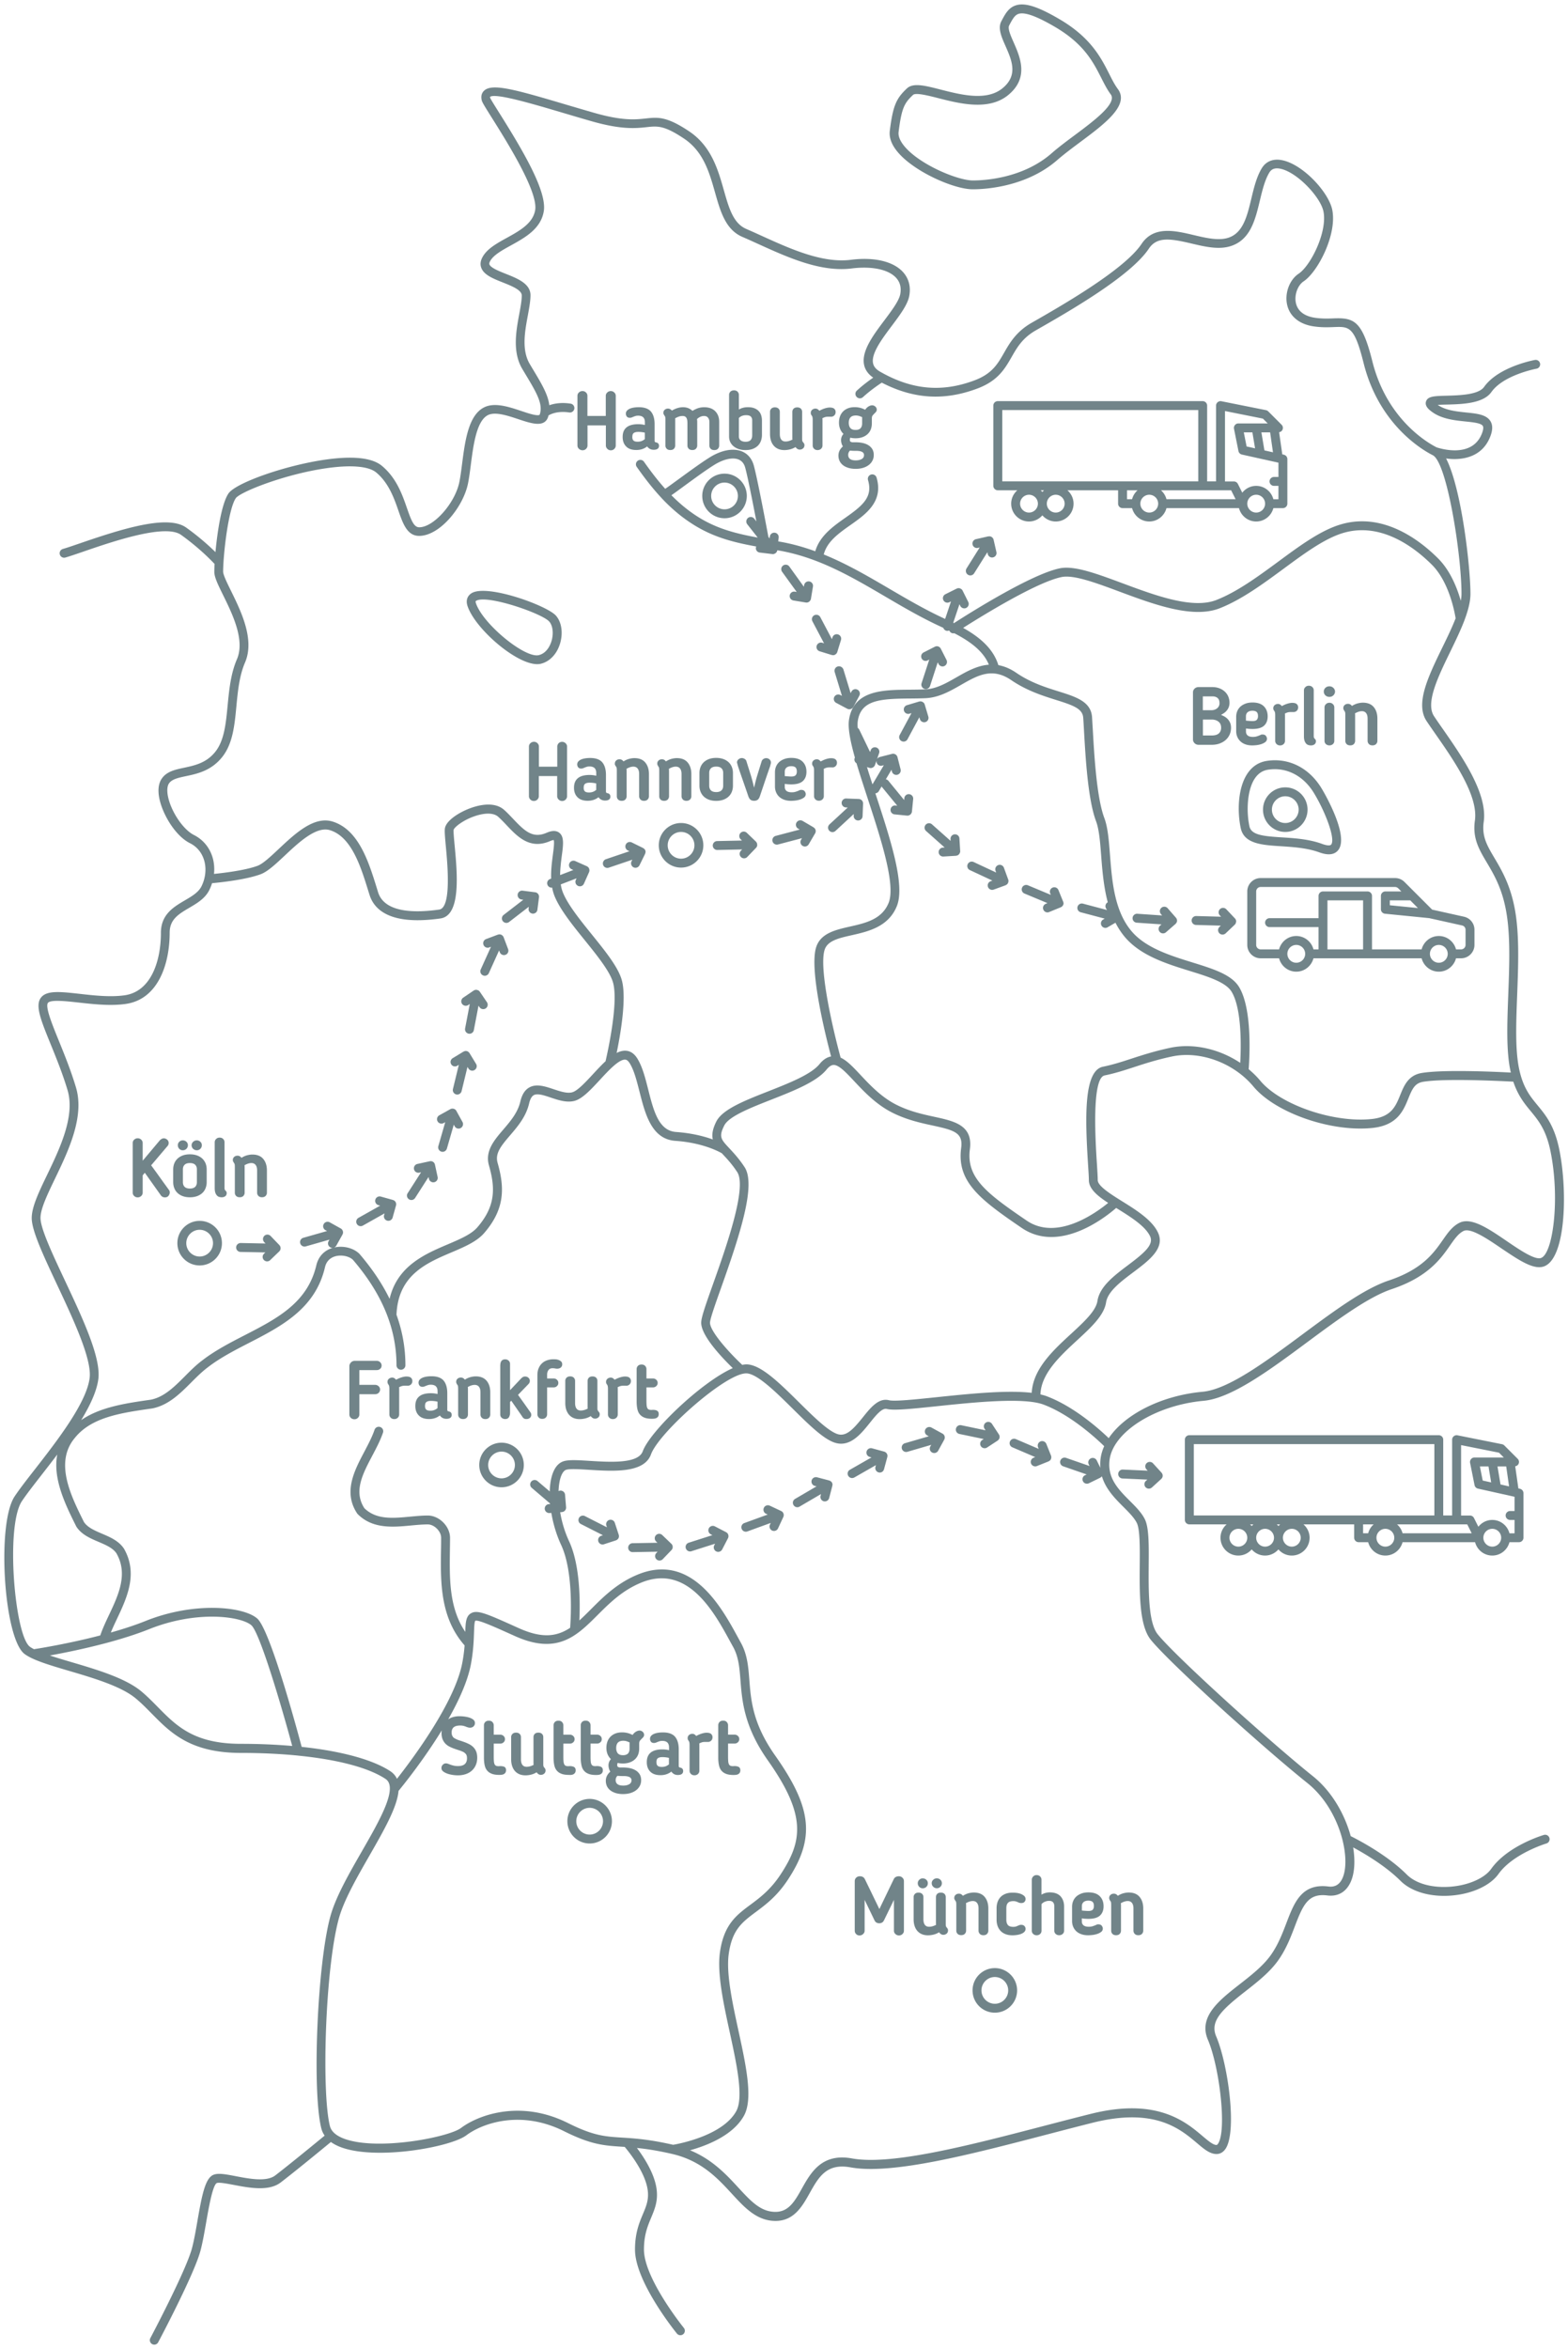 <?xml version="1.0" encoding="UTF-8"?> <svg xmlns="http://www.w3.org/2000/svg" width="352" height="527" fill="none"><path d="M346.331 284.21c5.14-1.28 5.65-16.6 3.74-26.17-1.08-5.42-3.02-7.77-4.89-10.04-1.641-1.99-3.2-3.87-4.11-7.98-.96-4.34-.73-10.41-.48-16.84.25-6.62.52-13.47-.51-19.12-1-5.5-2.99-8.86-4.59-11.56-1.671-2.82-2.87-4.85-2.41-8.12.91-6.35-4.91-14.69-9.15-20.78-.73-1.04-1.41-2.02-2-2.91-1.97-2.95.89-8.83 3.66-14.52 1.14-2.35 2.3-4.74 3.16-7 .01-.02.02-.04.02-.06.79-2.11 1.33-4.11 1.33-5.86 0-5.93-1.97-23.6-5.47-30.39.59.08 1.2.14 1.84.14 3.03 0 6.31-1.05 7.9-4.63.72-1.62.8-2.87.25-3.82-.891-1.53-3-1.75-5.44-2-2.19-.23-4.67-.48-6.42-1.7.6-.05 1.37-.07 2.05-.08 3.44-.09 8.15-.22 9.99-2.81 2.73-3.85 10.06-5.23 10.13-5.24.54-.1.9-.62.8-1.16-.1-.54-.62-.9-1.16-.8-.33.06-8.2 1.54-11.41 6.05-1.26 1.78-5.56 1.89-8.41 1.97-2.75.07-4.26.11-4.63 1.31-.34 1.09.83 1.94 1.39 2.35 2.18 1.58 5.11 1.88 7.45 2.12 1.74.18 3.54.36 3.92 1.01.2.34.08 1.06-.34 2.01-2.35 5.28-9.39 3-10.05 2.78-1.94-.98-11.16-6.25-14.42-19.32-2.26-9.05-4.08-9.79-8.68-9.61-1.18.05-2.52.1-4.15-.13-2.421-.35-3.91-1.49-4.32-3.3-.4-1.78.37-3.97 1.73-4.88 3.2-2.13 7.53-10.51 6.43-16.03-.8-3.99-6.7-10.37-11.43-11.18-1.93-.34-3.49.33-4.41 1.86-1.171 1.95-1.76 4.41-2.33 6.79-.95 3.95-1.84 7.67-5.13 8.77-2.2.73-5.07.06-7.84-.6-4.19-.99-8.931-2.11-11.671 1.99-3.87 5.8-17.909 13.83-24.659 17.69-3.48 1.99-4.93 4.51-6.2 6.73-1.45 2.53-2.701 4.72-6.651 6.2-7.32 2.74-14.039 2.13-21.149-1.93-.94-.53-1.47-1.16-1.62-1.92-.45-2.18 2.03-5.48 4.21-8.39 1.8-2.4 3.51-4.68 3.9-6.62.42-2.12-.07-4.02-1.44-5.5-2.2-2.36-6.45-3.35-11.66-2.69-6.4.8-13.55-2.45-19.86-5.31-1.25-.57-2.47-1.12-3.62-1.62-2.91-1.25-3.89-4.69-5.02-8.67-1.321-4.65-2.821-9.91-7.821-13.24-5.06-3.38-7.009-3.16-9.709-2.87-2.3.25-5.171.57-11.571-1.26-2.33-.67-4.579-1.33-6.699-1.96-11.21-3.32-16.25-4.72-18.04-3-.39.37-.79 1.05-.51 2.17.12.47.64 1.31 2.26 3.89 3.38 5.38 10.42 16.57 9.73 20.71-.5 2.99-3.481 4.64-6.36 6.23-2.35 1.3-4.57 2.52-5.55 4.49-.39.79-.46 1.55-.18 2.26.6 1.58 2.639 2.39 4.8 3.25 2.01.8 4.28 1.7 4.28 2.93 0 1.12-.27 2.59-.56 4.14-.71 3.82-1.591 8.57.7 12.38l.56.94c2.58 4.28 4.13 6.86 3.34 9.23-.02.06-.081.24-.831.15-.849-.1-2.029-.49-3.279-.91-2.82-.94-6.02-2.01-8.39-.82-3.53 1.77-4.28 7.58-4.94 12.7-.19 1.47-.37 2.85-.6 4-.95 4.76-5.76 10.2-9.02 10.2-1.2 0-1.8-1.56-2.76-4.32-1.04-3-2.34-6.73-5.6-9.45-2.2-1.84-6.52-2.3-12.83-1.39-8.92 1.29-20.05 5.2-21.65 7.6-1.53 2.3-2.48 8.57-2.9 13.13a55.967 55.967 0 0 0-6.57-5.5c-4.08-2.91-13.98.13-23.77 3.5-1.61.55-2.99 1.03-3.91 1.29a1.003 1.003 0 1 0 .55 1.93c.97-.28 2.38-.76 4.01-1.32 6.42-2.21 18.38-6.33 21.96-3.77 3.97 2.84 6.7 5.64 7.53 6.53-.04.73-.06 1.34-.06 1.77 0 1.2.83 2.89 1.97 5.21 2.09 4.25 4.96 10.08 3.11 14.39-1.41 3.28-1.75 6.89-2.09 10.38-.39 4.04-.75 7.86-2.77 10.39-2.01 2.52-4.65 3.07-6.97 3.57-2.05.43-3.98.84-5.08 2.5-.8 1.2-.92 2.97-.34 5.12.89 3.33 3.54 7.74 6.73 9.33 1.62.81 2.77 2.27 3.23 4.1.45 1.78.2 3.81-.67 5.56-.68 1.36-2.16 2.23-3.73 3.15-2.52 1.48-5.38 3.16-5.38 7.29 0 6.21-2.14 13.15-8.14 14.01-3.18.45-6.83.05-10.06-.32-4.13-.46-7.11-.8-8.51.6-1.71 1.71-.32 5.1 1.97 10.72 1.24 3.05 2.65 6.5 3.78 10.27 1.75 5.85-1.76 13.15-4.58 19.01-1.86 3.86-3.46 7.2-3.46 9.7 0 2.83 2.62 8.41 5.65 14.87 3.69 7.86 7.88 16.78 7.35 21.01-.7 5.62-7.41 14.23-12.31 20.52-1.86 2.38-3.46 4.44-4.53 6.05-4.06 6.09-2.43 31.86 2.23 35.35 1.86 1.39 5.61 2.5 9.95 3.78 5.5 1.62 11.74 3.46 15.01 6.19 1.27 1.05 2.38 2.19 3.56 3.38 4.28 4.35 8.71 8.85 20.08 8.85 4.56 0 8.87.21 12.8.6.01 0 .03.01.04.01h.01c8.84.88 15.8 2.7 19.59 5.23 2.9 1.93-1.29 9.23-5.35 16.29-2.89 5.03-5.87 10.23-7.06 14.61-2.91 10.67-4.11 39.09-2.01 47.5.15.59.4 1.13.75 1.62-2.13 1.75-8.11 6.65-11.09 8.93-1.96 1.49-5.8.76-8.88.17-2.29-.44-3.94-.75-5.01-.3-1.82.76-2.55 4.42-3.58 10.34-.38 2.2-.78 4.47-1.24 6.18-1.37 5.09-9.25 19.96-9.33 20.11a1.002 1.002 0 0 0 .88 1.47c.36 0 .7-.19.88-.53.33-.62 8.07-15.22 9.49-20.53.48-1.8.89-4.12 1.28-6.36.54-3.12 1.45-8.35 2.38-8.83.52-.22 2.38.14 3.87.42 3.48.66 7.8 1.48 10.47-.55 3.08-2.35 9.3-7.45 11.28-9.09.68.49 1.5.91 2.46 1.25 8.04 2.85 24.44-.11 27.95-2.75 3.53-2.65 12.13-5.82 21.95-.91 6.05 3.02 8.94 3.21 12.93 3.47.21.01.44.03.67.04.99 1.17 4.59 5.66 5.15 9.62.31 2.17-.29 3.62-1.06 5.45-.84 2-1.78 4.27-1.78 7.97 0 7.18 9.02 18.36 9.41 18.84a1.005 1.005 0 0 0 1.409.15c.43-.35.491-.98.151-1.41-.09-.11-8.951-11.09-8.96-17.58 0-3.29.83-5.28 1.63-7.19.81-1.95 1.58-3.79 1.19-6.5-.49-3.42-2.811-7-4.401-9.11 2.081.21 4.61.58 7.89 1.34 6.601 1.52 10.23 5.47 13.441 8.95 2.88 3.13 5.6 6.08 9.79 6.08 4.17 0 6.03-3.32 7.67-6.25 2.03-3.62 3.79-6.74 9.15-5.77 9.32 1.7 26.92-2.89 43.93-7.32 3.53-.92 7.06-1.84 10.489-2.7 13.861-3.46 19.581 1.38 23.371 4.58 1.62 1.37 2.9 2.45 4.39 2.45.57 0 1.39-.21 2.04-1.2 2.61-3.96.52-19.02-2.12-25.19-1.49-3.48 1.46-6.12 6.49-10.06 2.7-2.11 5.5-4.29 7.41-6.97 1.8-2.52 2.85-5.28 3.77-7.7 1.86-4.89 3.04-7.42 7.29-6.89 2.43.3 4.3-.83 5.3-3.18.83-1.96.96-4.66.49-7.6 2.57 1.39 7.3 4.17 10.63 7.5 2.16 2.16 5.72 3.37 9.76 3.37.56 0 1.13-.02 1.71-.07 4.63-.38 8.66-2.24 10.52-4.83 3.28-4.59 10.69-6.83 10.76-6.85.53-.16.829-.71.68-1.24-.16-.53-.71-.83-1.24-.68-.33.1-8.14 2.44-11.83 7.61-1.5 2.1-5.06 3.67-9.06 4-4.15.34-7.85-.67-9.89-2.72-4.39-4.39-10.85-7.76-12.59-8.62-1.33-4.88-4.23-10.04-8.49-13.45-9.89-7.91-30.95-26.98-34.84-31.84-2.12-2.65-2.06-9.75-2.02-15.46.04-4.55.07-8.49-.87-10.36-.74-1.48-2.02-2.76-3.37-4.11-2.52-2.52-5.13-5.13-4.53-9.3.9-6.27 10.36-12.17 21.1-13.15 6.3-.57 14.94-6.98 23.29-13.17 6.71-4.97 13.65-10.12 18.93-11.88 8.15-2.72 11.02-6.82 13.11-9.82 1.04-1.48 1.86-2.65 3.02-3.23 1.6-.8 5.49 1.85 8.61 3.98 3.67 2.46 6.86 4.63 9.17 4.05zm-22.55-138.92c-3.15 6.48-6.13 12.6-3.52 16.5.6.9 1.29 1.89 2.03 2.95 4.06 5.82 9.61 13.79 8.81 19.35-.57 3.96.93 6.49 2.67 9.42 1.6 2.7 3.41 5.75 4.34 10.9.989 5.44.73 12.17.48 18.69-.25 6.56-.49 12.76.53 17.35.01.07.03.12.05.19-3.94-.21-15.24-.7-20 .09-3.04.5-3.99 2.86-4.83 4.93-1.03 2.54-2 4.94-6.41 5.4-8.59.91-20.51-3.19-25.01-8.59-.78-.94-1.67-1.8-2.61-2.59.2-2.54.85-13.44-2.13-18.4-1.69-2.82-5.79-4.09-10.53-5.56-4.87-1.51-10.391-3.22-13.571-6.93-3.92-4.57-4.439-11.28-4.9-17.19-.259-3.31-.479-6.16-1.269-8.27-1.72-4.57-2.26-14.02-2.58-19.66-.071-1.16-.13-2.18-.181-3-.25-3.47-3.599-4.52-7.479-5.74-2.95-.92-6.29-1.97-9.54-4.19-1.41-.96-2.74-1.48-4.011-1.71-1.179-3.87-4.479-6.45-7.909-8.36 4.42-2.8 16.61-10.31 22.14-11.41 2.7-.54 7.68 1.31 12.95 3.27 7.709 2.87 16.45 6.12 22.51 3.74 4.93-1.94 9.71-5.46 14.33-8.86 4.78-3.52 9.29-6.84 13.47-8.06 8.54-2.49 16.09 3.42 19.84 7.16 3.88 3.88 5.11 10.69 5.32 12.02-.82 2.1-1.91 4.35-2.99 6.56zM244.26 261.34c.101 1.55.181 2.77.181 3.43 0 1.92 1.85 3.49 4.33 5.11-2.88 2.36-11.55 8.56-18.291 3.97-8.97-6.11-13.6-9.59-12.75-16.01.721-5.39-3.49-6.3-7.94-7.27-2.63-.57-5.619-1.22-8.599-2.73-3.33-1.68-5.91-4.42-7.98-6.63-1.66-1.77-3.05-3.26-4.5-3.92-1.57-5.73-4.93-19.9-3.6-24.17.649-2.07 3.17-2.64 6.1-3.3 3.66-.83 8.21-1.85 10.11-6.5 1.94-4.73-1.43-15-4.68-24.93-.04-.13-.091-.27-.131-.4.31-.03.601-.19.771-.48l.619-1.05 3.521 4.3-.411-.04a.993.993 0 0 0-1.089.9.999.999 0 0 0 .9 1.09l2.81.28h.099a.88.88 0 0 0 .351-.07c.05-.02.08-.05.13-.07.05-.03.109-.05.159-.09.01-.01.011-.01.011-.02.08-.07.14-.15.19-.24.01-.02.03-.04.04-.06.06-.11.1-.23.11-.36l.28-2.81a1 1 0 0 0-.9-1.09.995.995 0 0 0-1.091.9l-.039.41-3.541-4.32a.979.979 0 0 0-.569-.33l1.27-2.14.099.4a1.004 1.004 0 0 0 1.221.72c.539-.14.86-.68.72-1.22l-.7-2.74a.88.88 0 0 0-.17-.35 1.013 1.013 0 0 0-1.05-.37l-2.741.7a.997.997 0 0 0-.72 1.22c.14.54.681.86 1.22.72l.401-.1-2.55 4.3c-.43-1.32-.85-2.62-1.23-3.89l.51.18h.03c.089.03.19.05.28.05h.02c.14 0 .27-.04.39-.09.02-.01.03 0 .05-.01.02-.01.03-.03.05-.04.08-.04.15-.1.21-.16.02-.02.05-.04.07-.07.07-.09.14-.19.18-.3l.93-2.67a.994.994 0 0 0-.621-1.27.992.992 0 0 0-1.269.62l-.14.39-2.43-5.03a.936.936 0 0 0-.34-.37c-.05-.59-.05-1.11.01-1.53.699-4.66 4.83-5.03 11.55-5.07 1.229-.01 2.5-.02 3.74-.08 2.93-.15 5.44-1.58 7.87-2.97 3.75-2.15 7-4.01 11.289-1.08 3.5 2.39 7.141 3.53 10.071 4.45 3.899 1.22 5.94 1.96 6.09 3.98.059.81.12 1.82.18 2.97.35 6.13.879 15.39 2.7 20.25.69 1.85.909 4.57 1.15 7.72.25 3.26.55 6.96 1.479 10.47-.009 0-.009 0-.019.01-.48.28-.64.89-.36 1.37l.209.36-5.399-1.43c-.53-.14-1.08.18-1.22.71-.14.53.18 1.08.71 1.22l5.4 1.43-.36.21a1.005 1.005 0 0 0 .509 1.87c.17 0 .34-.04.5-.14l1.761-1.02c.6 1.17 1.31 2.27 2.179 3.29 3.551 4.14 9.361 5.94 14.491 7.53 4.17 1.29 8.11 2.52 9.41 4.68 2.299 3.83 2.13 12.27 1.93 15.94-4.69-3.13-10.57-4.48-15.75-3.37-3.52.75-6.281 1.65-8.711 2.44-2.14.7-4.159 1.35-6.329 1.79-4.36.86-4.05 11.35-3.371 22.02zm-34.08 52.14c-4.82.5-9.36.98-10.619.67-2.31-.58-4.11 1.65-5.84 3.81-2.211 2.74-3.8 4.48-5.821 3.75-2.149-.78-5.39-3.99-8.53-7.09-4.27-4.22-8.3-8.21-11.479-8.5-.381-.03-.8 0-1.26.1-3.12-2.92-7.24-7.56-7.24-9.45 0-.85 1.28-4.45 2.52-7.93 4.25-11.95 7.84-23 5.25-26.97-1.26-1.92-2.46-3.2-3.42-4.23-1.91-2.04-2.421-2.59-1.151-5.13 1.03-2.05 5.881-3.96 10.571-5.8 4.98-1.96 10.129-3.98 12.37-6.72.57-.69 1.08-1.04 1.58-1.06 1.2-.04 2.8 1.67 4.66 3.65 2.18 2.32 4.89 5.21 8.54 7.05 3.21 1.62 6.47 2.33 9.08 2.89 4.88 1.06 6.84 1.63 6.38 5.05-1.01 7.57 4.24 11.55 13.61 17.93 8.43 5.74 18.66-2.29 21.19-4.49.11.07.23.14.34.21 2.929 1.82 6.24 3.89 7.29 6.19.85 1.88-1.4 3.75-4.92 6.4-3.15 2.37-6.42 4.82-6.92 8.09-.34 2.22-3.04 4.7-5.89 7.33-4.04 3.71-8.571 7.89-8.86 13.26-5.64-.66-14.241.24-21.431.99zM43.54 187.34c-2.26-1.13-4.81-4.74-5.69-8.05-.41-1.54-.38-2.81.07-3.5.66-.98 2.06-1.28 3.84-1.66 2.52-.53 5.65-1.2 8.11-4.27 2.39-2.99 2.79-7.1 3.2-11.44.32-3.34.65-6.79 1.94-9.79 2.21-5.16-.89-11.46-3.15-16.06-.87-1.77-1.77-3.59-1.77-4.33 0-.54.03-1.25.08-2.06v-.03c.28-4.47 1.31-12.2 2.75-14.36.92-1.38 10.88-5.37 20.27-6.73 5.56-.81 9.56-.47 11.26.94 2.83 2.36 4.03 5.81 4.99 8.57 1.01 2.91 1.97 5.66 4.65 5.66 4.64 0 9.921-6.49 10.981-11.8.24-1.21.43-2.63.62-4.13.57-4.4 1.27-9.88 3.85-11.17 1.63-.81 4.41.11 6.86.93 2.86.95 5.82 1.94 6.64-.51.04-.12.07-.23.1-.35 1.61-.93 3.579-.83 4.649-.66.54.08 1.06-.29 1.14-.84a.997.997 0 0 0-.84-1.14c-1.75-.27-3.389-.13-4.779.36-.261-2.38-1.77-4.91-3.8-8.27l-.56-.94c-1.901-3.16-1.13-7.32-.45-10.98.3-1.65.589-3.2.589-4.5 0-2.59-2.939-3.76-5.539-4.79-1.51-.6-3.38-1.35-3.67-2.1-.03-.07-.1-.26.1-.66.7-1.41 2.66-2.49 4.73-3.63 3.14-1.74 6.71-3.7 7.36-7.65.75-4.51-4.771-13.77-10.01-22.1-.92-1.46-1.87-2.98-2.02-3.33-.03-.14-.03-.21-.04-.22 1.08-.96 9.39 1.5 16.08 3.48 2.13.63 4.38 1.3 6.72 1.97 6.78 1.94 9.989 1.58 12.34 1.33 2.449-.27 3.92-.43 8.38 2.54 4.39 2.92 5.72 7.6 7 12.13 1.22 4.29 2.37 8.34 6.159 9.96 1.15.49 2.34 1.04 3.58 1.6 6.551 2.97 13.97 6.35 20.931 5.47 4.5-.56 8.22.21 9.95 2.07.929 1 1.239 2.25.949 3.74-.3 1.5-1.949 3.69-3.539 5.81-2.56 3.41-5.201 6.93-4.571 10 .241 1.15.941 2.11 2.051 2.88-1.36.94-2.57 1.89-3.67 2.9-.41.37-.44 1-.06 1.41a.994.994 0 0 0 1.41.07c1.24-1.13 2.639-2.2 4.24-3.26 7.16 3.69 14.02 4.11 21.46 1.32 4.63-1.73 6.18-4.45 7.69-7.08 1.26-2.2 2.45-4.27 5.46-5.99 7.41-4.23 21.21-12.12 25.34-18.31 1.829-2.75 4.83-2.27 9.55-1.16 3.05.72 6.2 1.47 8.94.55 4.34-1.45 5.41-5.9 6.44-10.2.54-2.23 1.09-4.54 2.1-6.23.31-.52.89-1.18 2.36-.92 3.79.66 9.16 6.37 9.81 9.61.92 4.58-2.86 12.16-5.57 13.97-2.06 1.37-3.17 4.38-2.58 6.98.59 2.62 2.78 4.38 5.99 4.84 1.8.26 3.3.2 4.51.15 3.44-.13 4.6-.18 6.67 8.1 3.5 14.02 13.54 19.66 15.52 20.65 3.21 1.61 6.45 22.34 6.45 31.11 0 .48-.06 1.01-.16 1.55-.82-2.89-2.35-6.76-5.08-9.49-4.06-4.06-12.28-10.44-21.81-7.66-4.52 1.32-9.17 4.74-14.09 8.37-4.52 3.32-9.19 6.76-13.88 8.6-5.35 2.1-13.71-1.01-21.08-3.75-5.79-2.15-10.781-4.01-14.04-3.36-6.43 1.29-20.47 10.16-23.79 12.3-.06-.03-.11-.06-.17-.08l1.4-4.16.18.37a1.005 1.005 0 0 0 1.34.46c.5-.25.7-.85.45-1.34l-1.26-2.53a.959.959 0 0 0-.53-.48.125.125 0 0 1-.04-.03h-.01a1.02 1.02 0 0 0-.761.05l-2.53 1.26c-.5.25-.699.85-.449 1.34a1 1 0 0 0 1.339.45l.371-.18-1.32 3.93c-.15-.07-.31-.14-.45-.21l-.15-.07c-4.09-1.91-8.04-4.22-11.85-6.45-4.73-2.77-9.571-5.61-14.8-7.73.74-2.87 3.28-4.69 5.979-6.59 3.5-2.46 7.461-5.26 5.881-10.66a1.008 1.008 0 0 0-1.241-.68c-.53.16-.829.71-.679 1.24 1.13 3.84-1.211 5.72-5.11 8.47-2.7 1.9-5.73 4.04-6.73 7.5-2.32-.84-4.721-1.54-7.231-2.02-.369-.07-.729-.13-1.089-.2l.1-.83a.988.988 0 0 0-.871-1.11.993.993 0 0 0-1.109.87l-.05.41-.28-.36c-.63-3.38-2.471-13.07-3.261-15.97-.429-1.57-1.379-2.69-2.739-3.22-1.95-.76-4.58-.26-7.22 1.4-1.92 1.2-4.61 3.17-6.78 4.75-1.17.85-2.44 1.79-3.16 2.27-1.76-1.96-3.32-4.02-4.76-6.07a.997.997 0 1 0-1.63 1.15c1.62 2.3 3.39 4.63 5.429 6.83.01.01.011.01.011.02.04.04.08.08.11.12 2.22 2.37 4.78 4.58 7.89 6.42 4.4 2.6 8.8 3.63 13.39 4.47-.03.08-.07.16-.08.25a.986.986 0 0 0 .87 1.11l2.809.34c.04 0 .081.01.121.01h.01c.11 0 .22-.02.33-.06.039-.02.08-.04.12-.07.05-.03.11-.05.16-.08l.02-.02c.08-.06.14-.14.2-.23.009-.02.04-.04.05-.06.06-.11.1-.22.11-.35.32.06.639.11.96.17 8.619 1.64 15.75 5.81 23.29 10.23 3.85 2.26 7.83 4.59 12.01 6.54l.149.07c.28.13.571.27.86.4.101.28.31.52.61.63.11.04.211.05.321.05.12 0 .23-.03.34-.07l.119.06c.021.04.021.08.051.12a1 1 0 0 0 .839.45c.071 0 .131-.02.19-.03 3.28 1.7 6.461 3.86 7.761 7.06-2.66.2-5.04 1.55-7.25 2.82-2.33 1.33-4.52 2.59-6.97 2.71-1.19.06-2.45.07-3.66.08-5.87.04-12.511.08-13.521 6.77-.279 1.89.31 4.86 1.331 8.48a.754.754 0 0 0-.06.1c-.16.45.039.91.42 1.16.71 2.39 1.57 5.01 2.47 7.78 2.99 9.14 6.379 19.49 4.729 23.55-1.509 3.69-5.16 4.51-8.699 5.31-3.23.73-6.58 1.49-7.57 4.65-1.58 5.05 2.15 19.94 3.36 24.48-.92.17-1.781.71-2.591 1.71-1.91 2.34-6.809 4.26-11.55 6.13-5.27 2.07-10.259 4.03-11.629 6.77-.86 1.72-1.03 2.97-.78 4.02-1.93-.7-4.71-1.43-8.25-1.68-3.91-.27-5.05-4.76-6.25-9.51-.68-2.68-1.32-5.2-2.5-7.06-.65-1.01-1.47-1.57-2.45-1.66-.7-.06-1.421.13-2.141.5.86-4.15 2.261-12.21 1.181-16.26-.78-2.93-3.681-6.52-6.741-10.31-2.699-3.34-5.479-6.79-6.549-9.55a7.935 7.935 0 0 1-.43-1.7l3.539-1.36-.17.38a1 1 0 0 0 .511 1.32.984.984 0 0 0 1.319-.51l1.151-2.58c.05-.12.08-.25.08-.38s-.021-.26-.061-.38v-.01c-.05-.12-.119-.23-.209-.33a1.05 1.05 0 0 0-.321-.23l-2.589-1.15a1 1 0 1 0-.81 1.83l.38.17-2.97 1.14c.01-1.47.2-2.96.37-4.28.34-2.53.58-4.35-.58-5.23-1-.76-2.371-.17-2.82.02-3.1 1.33-4.871-.32-7.51-3.11-.651-.68-1.31-1.39-2.02-2.02-2.15-1.92-5.561-1.11-7.4-.46-2.71.96-5.61 2.84-5.9 4.58-.1.63 0 1.81.2 4.01.39 4.14 1.289 13.83-1.48 14.23-5.46.78-12.28.74-13.73-3.9l-.28-.92c-1.81-5.83-4.05-13.09-9.9-14.92-4.18-1.3-8.4 2.65-12.13 6.15-1.82 1.71-3.55 3.33-4.75 3.77-2.76 1.02-7.5 1.59-9.77 1.82.12-1.12.05-2.25-.22-3.34-.61-2.39-2.13-4.31-4.28-5.39zm124.211-69.72 2.35 2.99c-4.4-.81-8.61-1.8-12.71-4.22-2.571-1.52-4.741-3.33-6.67-5.28.69-.47 1.629-1.16 2.95-2.13 2.14-1.56 4.79-3.51 6.66-4.67 2.07-1.29 4.099-1.75 5.429-1.23.771.3 1.291.93 1.541 1.88.56 2.05 1.69 7.78 2.5 12.02l-.48-.61a.992.992 0 0 0-1.4-.17c-.43.35-.51.98-.17 1.42zM22.081 309.36c.6-4.81-3.53-13.6-7.53-22.11-2.81-5.98-5.46-11.63-5.46-14.01 0-2.04 1.59-5.34 3.27-8.83 2.97-6.18 6.67-13.86 4.69-20.45-1.16-3.87-2.59-7.36-3.84-10.45-1.49-3.65-3.17-7.79-2.41-8.55.71-.71 3.98-.35 6.87-.03 3.34.37 7.13.8 10.56.31 7.27-1.04 9.86-8.94 9.86-15.99 0-2.99 2.03-4.18 4.39-5.57 1.75-1.03 3.56-2.09 4.5-3.98.25-.5.46-1.02.62-1.55 1.97-.18 7.58-.78 10.89-2 1.58-.58 3.36-2.25 5.43-4.19 3.16-2.97 7.1-6.66 10.16-5.7 4.85 1.51 6.92 8.21 8.59 13.6l.29.92c1.03 3.3 4.63 6.89 15.92 5.28 4.65-.66 3.769-10.13 3.18-16.39-.14-1.52-.29-3.09-.221-3.49.111-.55 2.07-2.18 4.801-3.09 2.32-.78 4.21-.72 5.19.15.64.57 1.28 1.24 1.9 1.9 2.44 2.58 5.21 5.51 9.75 3.57.47-.2.71-.24.82-.24.19.48-.03 2.13-.19 3.34-.21 1.61-.45 3.46-.38 5.31l-.26.1c-.52.2-.77.78-.57 1.29.15.4.53.64.93.64.04 0 .079-.02.12-.02.11.59.26 1.17.47 1.73 1.18 3.05 4.059 6.63 6.86 10.09 2.8 3.47 5.69 7.05 6.36 9.57 1.22 4.57-1.25 15.63-1.7 17.57-.91.85-1.84 1.84-2.78 2.86-1.64 1.77-3.5 3.79-4.7 4.11-1.16.32-2.71-.2-4.21-.7-1.89-.63-3.841-1.28-5.43-.38-.99.55-1.64 1.59-2.01 3.16-.581 2.5-2.24 4.43-3.84 6.3-2.03 2.37-4.131 4.81-3.2 8.04 1.44 5.05 1.51 9.13-2.62 13.89-1.35 1.56-3.891 2.64-6.59 3.79-5.13 2.18-11.36 4.83-13.1 12.24-1.66-3.4-3.9-6.74-6.76-10.08-1.34-1.34-3.65-1.91-5.7-1.43.2-.08.39-.22.5-.43l1.38-2.47c0-.01 0-.02.01-.03.06-.11.1-.22.11-.34.02-.13.01-.26-.03-.39v-.01c-.04-.12-.09-.24-.17-.34a.942.942 0 0 0-.3-.26l-2.47-1.38a.994.994 0 0 0-1.36.39c-.27.48-.1 1.09.39 1.36l.36.2-5.37 1.53a1.003 1.003 0 0 0 .54 1.93l5.37-1.53-.2.36c-.27.48-.1 1.09.39 1.36.15.09.32.13.49.13.02 0 .04-.01.07-.01-1.89.55-3.19 1.9-3.68 3.84-1.96 8.49-8.81 12.01-16.07 15.75-3.29 1.69-6.68 3.44-9.56 5.67-1.39 1.04-2.66 2.31-3.88 3.54-2.4 2.4-4.67 4.67-7.66 5.27-5.62.8-11.38 1.64-15.64 4.59 2.02-3.33 3.52-6.53 3.86-9.26zM4.92 336.79c1.04-1.55 2.62-3.58 4.45-5.93 1.13-1.45 2.31-2.97 3.49-4.53-1.07 5.46 1.91 11.44 4.25 16.12.02.04.04.07.06.11 1.17 1.75 3.08 2.57 4.94 3.36 1.66.71 3.23 1.38 4.03 2.58 2.67 4.66.44 9.38-1.72 13.94-.74 1.56-1.42 3.03-1.91 4.48-6.96 1.81-13.4 2.86-14.88 3.09-.36-.19-.68-.37-.93-.56-3.41-2.57-5.5-27.07-1.78-32.66zm30.51 46.2c-1.16-1.18-2.36-2.4-3.7-3.52-3.59-2.99-10.03-4.89-15.72-6.57-1.7-.5-3.35-.99-4.82-1.48 3.02-.55 7.59-1.46 12.36-2.72.02 0 .03-.01.05-.01 3.35-.89 6.8-1.95 9.86-3.17 10.81-4.32 20.7-2.87 22.97-.88 1.81 1.58 6.42 16.89 9.17 27.08-3.6-.31-7.45-.48-11.51-.48-10.54 0-14.48-4.01-18.66-8.25zm32.29 8.93c-1.51-5.67-7.19-26.35-9.97-28.79-3.1-2.72-14.13-3.83-25.03.53-2.44.98-5.14 1.85-7.84 2.61.39-.96.85-1.95 1.34-2.98 2.26-4.79 4.83-10.21 1.61-15.84-1.17-1.75-3.08-2.57-4.94-3.36-1.64-.7-3.19-1.37-4.03-2.59-2.98-5.97-6.66-13.38-2.08-18.87 3.75-4.69 10.36-5.64 17.42-6.64 3.63-.73 6.22-3.32 8.73-5.83 1.23-1.23 2.39-2.39 3.68-3.36 2.74-2.13 6.05-3.84 9.26-5.49 7.34-3.78 14.94-7.69 17.1-17.06.39-1.56 1.48-2.17 2.33-2.4 1.4-.38 3.11-.01 3.94.81 6.57 7.66 9.76 15.4 9.77 23.65 0 .55.45 1 1 1s1-.45 1-1c0-3.88-.67-7.64-2-11.33.34-8.9 6.72-11.61 12.35-14 2.91-1.24 5.66-2.41 7.32-4.32 4.7-5.42 4.61-10.22 3.03-15.75-.6-2.09.67-3.71 2.8-6.19 1.68-1.96 3.579-4.17 4.27-7.15.23-.98.58-1.6 1.04-1.86.82-.46 2.28.02 3.82.54 1.699.57 3.619 1.21 5.369.73 1.75-.48 3.64-2.52 5.64-4.68 1.93-2.09 4.321-4.68 5.72-4.56.12.01.501.04.951.74 1.01 1.58 1.61 3.96 2.25 6.47 1.27 4.99 2.7 10.65 8.06 11.01 6.12.42 9.799 2.43 10.409 2.78.08.09.17.18.25.27.911.97 2.05 2.18 3.211 3.96 2.27 3.47-2.571 17.07-5.461 25.2-1.729 4.86-2.629 7.46-2.629 8.6 0 2.94 4.679 7.84 7.09 10.18-7.021 3.11-18.571 14.16-20.211 18.66-1.03 2.83-7.31 2.43-11.899 2.15-2.56-.16-4.58-.29-5.79.06-.68.19-1.631.74-2.311 2.24-.55 1.2-.829 2.78-.879 4.56l-2.74-2.33a.999.999 0 1 0-1.3 1.52l4.12 3.51c0 .04.01.08.01.12l-.29.02c-.551.04-.96.53-.92 1.08.04.52.48.92 1 .92h.08l.4-.03c.41 2.44 1.15 4.94 2.2 7.19 2.8 6 2.19 16.33 2.02 18.59-2.91 1.93-6.19 2.48-11.52.08l-.36-.16c-6.91-3.11-8.991-4.05-10.44-3.14-1.081.67-1.15 2.06-1.22 4.13-3.63-5.37-3.54-11.87-3.45-18.18.01-.98.03-1.96.03-2.92 0-2.57-2.43-5-5-5-1.28 0-2.63.13-3.94.25-3.91.37-7.61.72-10.29-1.89-2.45-3.78-.4-7.66 1.77-11.77.89-1.69 1.81-3.43 2.41-5.18a.999.999 0 0 0-.63-1.27.999.999 0 0 0-1.27.63c-.54 1.59-1.39 3.19-2.28 4.89-2.25 4.26-4.81 9.1-1.61 13.89.04.05.08.11.13.15 3.34 3.34 7.92 2.92 11.96 2.53 1.32-.12 2.56-.24 3.75-.24 1.46 0 3 1.54 3 3 0 .95-.01 1.92-.03 2.89-.1 7.05-.21 15.01 5.3 21.26-.09 1.15-.24 2.45-.52 3.9-1.661 8.85-11.1 21.49-14.67 26.03-.3-.65-.76-1.22-1.44-1.68-3.97-2.63-11.04-4.54-19.95-5.49zm59.819 84.42c-4.04-2.02-7.899-2.78-11.359-2.78-5.69 0-10.271 2.05-12.69 3.87-2.731 2.05-18.48 5.16-26.08 2.46-1.91-.68-3.03-1.65-3.35-2.9-1.9-7.58-1.07-35.25 1.99-46.5 1.13-4.14 4.05-9.22 6.87-14.14 3.26-5.69 6.22-10.85 6.55-14.55 1.07-1.3 5.64-6.96 9.7-13.58-.02.19-.05.38-.05.58 0 .55.08 1.03.24 1.42.16.39.38.72.65 1 .27.27.58.49.92.66.34.17.689.32 1.06.45.36.13.72.25 1.07.36.349.11.669.24.96.38.18.09.36.24.55.45.18.2.269.52.269.97 0 .56-.169 1-.489 1.29-.33.3-.84.45-1.53.45-.35 0-.661-.03-.93-.09-.27-.06-.51-.13-.71-.2l-.56-.21c-.54-.2-.94-.09-1.23.22-.2.21-.29.45-.29.72 0 .32.15.59.44.8.27.2.6.36.97.49a7.77 7.77 0 0 0 2.29.35c.61 0 1.19-.09 1.71-.26.53-.17 1-.43 1.38-.77.39-.34.7-.76.91-1.25.22-.49.33-1.05.33-1.68 0-.54-.08-1.01-.24-1.4a2.976 2.976 0 0 0-.65-.98 3.68 3.68 0 0 0-.91-.65c-.33-.17-.68-.32-1.05-.46-.36-.13-.73-.26-1.09-.37a5.32 5.32 0 0 1-.97-.4c-.09-.05-.19-.1-.28-.16-.09-.06-.18-.14-.26-.25-.08-.11-.15-.24-.21-.4-.05-.15-.08-.35-.08-.59 0-.3.05-.56.15-.76.1-.2.23-.36.4-.47.17-.12.37-.2.6-.25.51-.11 1.079-.09 1.45-.01.199.05.39.1.55.17.17.07.33.13.47.17.16.05.32.08.49.08.339 0 .62-.1.82-.31.2-.2.3-.44.3-.72 0-.34-.15-.62-.44-.83-.27-.19-.591-.34-.97-.45-.371-.1-.75-.17-1.13-.21-.38-.04-.69-.05-.94-.05-1.01 0-1.85.24-2.52.69 2.37-4.16 4.37-8.53 5.09-12.33.56-3 .64-5.37.7-7.1.04-1.09.08-2.44.28-2.67.64-.3 4.14 1.28 8.56 3.27l.36.16c9.53 4.29 13.88-.07 18.5-4.68 2.74-2.73 5.569-5.56 9.819-7.31 10.431-4.3 16.381 6.61 19.94 13.13.241.44.47.86.691 1.25 1.259 2.28 1.449 4.72 1.669 7.56.36 4.62.811 10.38 6.151 17.95 8.69 12.31 7.82 18.09 2.78 25.69-2.21 3.33-4.571 5.1-6.66 6.65-3.211 2.39-5.991 4.46-6.881 10.7-.669 4.72.791 11.47 2.211 17.99 1.55 7.16 3.16 14.56 1.44 17.67-3.02 5.44-12.75 7.29-14.16 7.53-5.33-1.22-8.7-1.44-11.41-1.61-3.9-.24-6.481-.41-12.161-3.25zm124.661-138.25c1.24 1.24 2.4 2.4 3 3.59.72 1.44.689 5.52.659 9.45-.05 6.34-.109 13.52 2.451 16.73 4.07 5.08 25.05 24.07 35.16 32.16 4.19 3.35 6.8 8.34 7.92 12.84.01.03.01.06.02.09.82 3.35.82 6.42.01 8.33-.64 1.51-1.691 2.16-3.21 1.97-6-.75-7.66 3.58-9.41 8.16-.88 2.31-1.88 4.94-3.53 7.25-1.74 2.44-4.42 4.53-7.01 6.55-4.57 3.57-9.3 7.27-7.1 12.42 2.58 6.02 4.3 20.25 2.29 23.31-.2.3-.321.3-.37.3-.761 0-1.84-.92-3.1-1.98-3.85-3.26-10.291-8.71-25.141-4.99-3.44.86-6.97 1.78-10.509 2.7-16.8 4.38-34.181 8.89-43.071 7.29-6.78-1.24-9.25 3.2-11.25 6.76-1.57 2.8-2.929 5.23-5.929 5.23-3.31 0-5.52-2.4-8.321-5.43-2.649-2.88-5.829-6.33-10.849-8.39 3.85-1.07 9.659-3.35 12.099-7.75 2.09-3.76.481-11.19-1.229-19.06-1.381-6.35-2.8-12.92-2.18-17.28.77-5.41 3-7.08 6.09-9.38 2.22-1.65 4.73-3.53 7.13-7.15 6.2-9.36 5.519-16.15-2.811-27.95-5.02-7.12-5.429-12.34-5.789-16.95-.23-2.94-.44-5.72-1.92-8.38-.22-.39-.44-.81-.681-1.24-3.619-6.64-10.359-19-22.459-14.02-4.62 1.9-7.73 5.01-10.47 7.75-.91.91-1.77 1.77-2.63 2.54.19-4.01.22-12.34-2.31-17.78-.98-2.09-1.63-4.35-2-6.5l.41-.03c.07-.01.13-.04.2-.06.05-.02.099-.02.149-.04a1.011 1.011 0 0 0 .571-.98l-.23-2.82c-.04-.55-.54-.96-1.08-.92-.14.01-.27.05-.38.11.05-1.5.29-2.77.69-3.65.2-.44.55-1 1.039-1.14.88-.25 2.941-.12 5.121.01 5.51.34 12.36.78 13.9-3.46 1.69-4.65 15.19-16.81 20.55-18.07h.01c.369-.09.71-.12 1-.1 2.47.22 6.61 4.32 10.26 7.93 3.44 3.4 6.69 6.62 9.25 7.55 3.52 1.28 6.04-1.86 8.06-4.38 1.34-1.67 2.71-3.39 3.8-3.12 1.52.38 5.11.03 11.31-.62 8.19-.86 19.409-2.03 23.879-.36 6.14 2.3 11.961 7.71 13.621 9.33-.39.87-.66 1.75-.791 2.65-.11.78-.119 1.51-.069 2.21l-.81-1.66a1.001 1.001 0 1 0-1.8.88l.179.37-5.279-1.83c-.521-.18-1.091.1-1.271.62-.179.52.101 1.09.621 1.27l5.28 1.83-.37.18a1 1 0 0 0-.46 1.34c.17.36.53.56.899.56.15 0 .291-.03.441-.1l2.54-1.24c.02-.01.029-.03.049-.04a.932.932 0 0 0 .201-.15.5.5 0 0 0 .08-.07c.02-.02.029-.04.049-.06.851 2.89 3.001 5.04 4.831 6.87zm75.44-63.75c-1.62.81-2.61 2.23-3.76 3.88-2.04 2.92-4.591 6.56-12.11 9.07-5.58 1.86-12.34 6.87-19.49 12.17-8.13 6.03-16.54 12.26-22.29 12.79-9.31.85-17.52 5.09-21.091 10.41-2.14-2.05-7.789-7.1-13.939-9.41-.42-.16-.89-.28-1.39-.4.14-4.68 4.419-8.63 8.219-12.14 3.12-2.87 6.061-5.58 6.511-8.5.38-2.47 3.31-4.67 6.14-6.79 3.499-2.63 7.13-5.35 5.54-8.83-1.3-2.85-4.891-5.09-8.051-7.06-2.58-1.61-5.5-3.43-5.5-4.76 0-.73-.079-1.98-.179-3.56-.31-4.78-1.25-19.34 1.729-19.93 2.28-.46 4.361-1.13 6.561-1.85 2.39-.78 5.089-1.66 8.51-2.39 6.34-1.36 13.88 1.4 18.32 6.72 4.94 5.93 17.45 10.28 26.75 9.3 5.609-.59 6.96-3.95 8.05-6.64.88-2.17 1.46-3.4 3.3-3.71 4.81-.8 17.23-.19 20.25-.03 1.04 3.1 2.48 4.89 3.9 6.6 1.79 2.18 3.49 4.23 4.48 9.16 2.14 10.7.5 23.14-2.26 23.83-1.45.36-4.84-1.95-7.57-3.81-4.1-2.8-7.98-5.44-10.63-4.12z" fill="#718489"></path><path d="M218.38 42.47c2.69 0 12.01-.48 19.01-6.6 1.45-1.26 3.28-2.63 5.05-3.95 5.5-4.09 11.19-8.32 8.51-11.94-.72-.97-1.29-2.1-1.95-3.41-1.83-3.61-4.11-8.11-11.05-12.2-4.8-2.83-7.72-3.79-9.77-3.21-1.74.49-2.52 1.97-3.28 3.4l-.11.21c-.83 1.55.02 3.48.92 5.52 1.43 3.25 2.91 6.6-.67 9.52s-9.28 1.46-13.87.29c-3.59-.92-6.18-1.58-7.59-.25-2.33 2.21-3.11 3.72-3.83 9.49-.2 1.61.46 3.3 1.98 5.01 3.78 4.3 12.47 8.12 16.65 8.12zm-16.65-12.88c.68-5.48 1.35-6.51 3.23-8.29.16-.15.46-.21.86-.21 1.16 0 3.16.51 4.85.94 4.75 1.21 11.27 2.87 15.63-.68 4.76-3.88 2.72-8.5 1.24-11.87-.67-1.52-1.36-3.08-.99-3.77l.11-.21c.73-1.37 1.19-2.16 2.06-2.41 1.42-.4 4.1.59 8.22 3.01 6.43 3.8 8.48 7.83 10.28 11.38.68 1.33 1.31 2.59 2.13 3.7 1.49 2.02-3.82 5.97-8.09 9.15-1.8 1.34-3.67 2.73-5.17 4.05-6.48 5.67-15.18 6.11-17.69 6.11-3.32 0-11.6-3.4-15.16-7.43-1.13-1.29-1.64-2.45-1.51-3.47zM296.161 191.23c.8.29 1.52.44 2.14.44.89 0 1.59-.3 2.09-.91 2.71-3.3-3.67-13.83-3.74-13.93-2.81-4.6-7.4-6.88-12.3-6.11-1.76.28-3.19 1.2-4.26 2.75-2.2 3.2-2.37 8.5-1.56 12.32.75 3.55 4.79 3.8 9.07 4.07 2.74.18 5.84.38 8.56 1.37zm-15.68-5.85c-.72-3.4-.52-8.2 1.25-10.78.75-1.09 1.71-1.72 2.92-1.91 4.07-.64 7.91 1.3 10.28 5.18 2.6 4.25 4.92 10.38 3.9 11.62-.23.28-.98.23-1.99-.14-2.99-1.1-6.25-1.3-9.12-1.48-4.21-.27-6.82-.53-7.24-2.49zM120.6 149.01c.3 0 .59-.03.85-.1 1.96-.49 3.55-2.16 4.26-4.47.74-2.41.37-4.9-.93-6.34-2.03-2.25-15.38-7.11-18.89-5.03-.48.29-1.54 1.15-.91 2.97 1.75 5.06 10.85 12.97 15.62 12.97zm-13.7-14.22c2.42-1.43 14.74 2.81 16.39 4.65.82.91 1.02 2.73.51 4.42-.24.78-.99 2.66-2.83 3.12-3.11.77-12.48-6.91-14.11-11.59-.17-.48-.06-.55.04-.6zM305 346h2.14c.45 1.72 2 3 3.86 3 1.86 0 3.41-1.28 3.86-3h16.28c.45 1.72 2 3 3.86 3 1.86 0 3.41-1.28 3.86-3H341c.55 0 1-.45 1-1v-10c0-.47-.33-.87-.78-.98l-.36-.08-.71-4.97c.34-.05.64-.27.77-.59.16-.37.07-.8-.22-1.09l-3-3c-.14-.14-.32-.23-.51-.27l-10-2c-.29-.06-.6.02-.83.21-.23.19-.37.47-.37.77v17h-2v-17c0-.55-.45-1-1-1h-56c-.55 0-1 .45-1 1v18c0 .55.45 1 1 1h8.38c-.84.73-1.38 1.8-1.38 3 0 2.21 1.79 4 4 4 1.2 0 2.27-.54 3-1.38.73.84 1.8 1.38 3 1.38s2.27-.54 3-1.38c.73.84 1.8 1.38 3 1.38 2.21 0 4-1.79 4-4 0-1.2-.54-2.27-1.38-3H304v3c0 .55.45 1 1 1zm1-4h2.38c-.6.52-1.03 1.21-1.24 2H306v-2zm23.38 0 1 2h-15.52c-.21-.79-.64-1.48-1.24-2H329.38zM311 347c-1.1 0-2-.9-2-2s.9-2 2-2 2 .9 2 2-.9 2-2 2zm24 0c-1.1 0-2-.9-2-2s.9-2 2-2 2 .9 2 2-.9 2-2 2zm3.13-18 .64 4.48-1.92-.43-.68-4.05h1.96zm-3.98 0 .6 3.59-1.9-.42-.63-3.17h1.93zm-6.15-4.78 8.51 1.7 1.08 1.08H331c-.3 0-.58.13-.77.37-.19.23-.27.54-.21.83l1 5c.08.39.38.69.76.78l8.22 1.83v3.2h-1c-.55 0-1 .45-1 1s.45 1 1 1h1v3h-1.14c-.45-1.72-2-3-3.86-3-1.27 0-2.39.6-3.12 1.53l-.99-1.97a1 1 0 0 0-.89-.55h-2v-15.8zm-60-.22h54v16h-54v-16zm13.38 18c-.14.12-.26.25-.38.38-.12-.14-.25-.26-.38-.38h.76zm-3.38 5c-1.1 0-2-.9-2-2s.9-2 2-2 2 .9 2 2-.9 2-2 2zm6 0c-1.1 0-2-.9-2-2s.9-2 2-2 2 .9 2 2-.9 2-2 2zm6 0c-1.1 0-2-.9-2-2s.9-2 2-2 2 .9 2 2-.9 2-2 2zm-3-4.62c-.12-.14-.25-.26-.38-.38h.76c-.13.12-.26.25-.38.38zM224 110h4.38c-.84.73-1.38 1.8-1.38 3 0 2.21 1.79 4 4 4 1.2 0 2.27-.54 3-1.38.73.84 1.8 1.38 3 1.38 2.21 0 4-1.79 4-4 0-1.2-.54-2.27-1.38-3H251v3c0 .55.45 1 1 1h2.14c.45 1.72 2 3 3.86 3 1.86 0 3.41-1.28 3.86-3h16.28c.45 1.72 2 3 3.86 3 1.86 0 3.41-1.28 3.86-3H288c.55 0 1-.45 1-1v-10c0-.47-.33-.87-.78-.98l-.36-.08-.71-4.97c.34-.05.64-.27.77-.59.16-.37.07-.8-.22-1.09l-3-3c-.14-.14-.32-.23-.51-.27l-10-2c-.29-.06-.6.02-.83.21-.23.19-.37.47-.37.77v17h-2V91c0-.55-.45-1-1-1h-46c-.55 0-1 .45-1 1v18c.01.55.46 1 1.01 1zm7 5c-1.1 0-2-.9-2-2s.9-2 2-2 2 .9 2 2-.9 2-2 2zm6 0c-1.1 0-2-.9-2-2s.9-2 2-2 2 .9 2 2-.9 2-2 2zm-3-4.62c-.12-.14-.25-.26-.38-.38h.76c-.13.12-.26.25-.38.38zm19-.38h2.38c-.6.52-1.03 1.21-1.24 2H253v-2zm23.38 0 1 2h-15.52c-.21-.79-.64-1.48-1.24-2H276.38zM258 115c-1.1 0-2-.9-2-2s.9-2 2-2 2 .9 2 2-.9 2-2 2zm24 0c-1.1 0-2-.9-2-2s.9-2 2-2 2 .9 2 2-.9 2-2 2zm3.13-18 .64 4.48-1.92-.43-.68-4.05h1.96zm-3.98 0 .6 3.59-1.9-.42-.63-3.17h1.93zM275 92.22l8.51 1.7 1.08 1.08H278c-.3 0-.58.13-.77.37-.19.23-.27.54-.21.83l1 5c.08.39.38.69.76.78l8.22 1.83v3.2h-1c-.55 0-1 .45-1 1s.45 1 1 1h1v3h-1.14c-.45-1.72-2-3-3.86-3-1.27 0-2.39.6-3.12 1.53l-.99-1.97a1 1 0 0 0-.89-.55h-2v-15.8zM225 92h44v16h-44V92zM317.71 200.29l-2.41-2.41c-.57-.57-1.32-.88-2.12-.88H283c-1.65 0-3 1.35-3 3v12c0 1.65 1.35 3 3 3h4.14c.45 1.72 2 3 3.86 3 1.86 0 3.41-1.28 3.86-3h24.28c.45 1.72 2 3 3.86 3 1.86 0 3.41-1.28 3.86-3H328c1.65 0 3-1.35 3-3v-3.4c0-1.42-.97-2.62-2.35-2.93l-7.15-1.59-3.79-3.79zm.6 3.44-6.31-.63V202h4.59l1.72 1.73zM291 216c-1.1 0-2-.9-2-2s.9-2 2-2 2 .9 2 2-.9 2-2 2zm7-3v-11h8v11h-8zm25 3c-1.1 0-2-.9-2-2s.9-2 2-2 2 .9 2 2-.9 2-2 2zm6-7.4v3.4c0 .55-.45 1-1 1h-1.14c-.45-1.72-2-3-3.86-3-1.86 0-3.41 1.28-3.86 3H308v-12c0-.55-.45-1-1-1h-10c-.55 0-1 .45-1 1v5h-11c-.55 0-1 .45-1 1s.45 1 1 1h11v5h-1.14c-.45-1.72-2-3-3.86-3-1.86 0-3.41 1.28-3.86 3H283c-.55 0-1-.45-1-1v-12c0-.55.45-1 1-1h30.17c.26 0 .52.11.71.29l.71.71H311c-.55 0-1 .45-1 1v3c0 .51.39.94.9 1l9.94.99 7.37 1.64c.47.1.79.5.79.97zM217.301 128.95c.17.1.35.15.53.15.33 0 .66-.17.85-.47l2.97-4.73.09.4c.11.46.52.78.97.78.07 0 .15-.01.22-.03.54-.12.88-.66.75-1.2l-.63-2.76a.863.863 0 0 0-.16-.35.936.936 0 0 0-.29-.27.979.979 0 0 0-.37-.14c-.08-.01-.15 0-.23.01-.05 0-.1-.01-.16 0l-2.76.63a1 1 0 0 0-.75 1.2c.12.54.66.88 1.2.75l.4-.09-2.97 4.73c-.27.48-.13 1.1.34 1.39zM208.241 148.17l.37-.19-1.73 5.31a1.001 1.001 0 0 0 .95 1.31c.42 0 .81-.27.95-.69l1.73-5.31.19.37c.18.35.53.55.89.55.15 0 .31-.03.45-.11.49-.25.69-.85.44-1.35l-1.28-2.52c-.06-.12-.14-.22-.24-.31-.2-.17-.46-.26-.73-.24-.12.01-.23.05-.34.1-.01.01-.02 0-.03.01l-2.52 1.28c-.49.25-.69.85-.44 1.35.24.5.85.69 1.34.44zM208.4 160.77l-.81-2.71c-.04-.12-.1-.24-.18-.34a.87.87 0 0 0-.21-.17c-.03-.02-.06-.06-.09-.08-.03-.01-.05-.01-.08-.02-.1-.04-.19-.08-.3-.09-.12-.01-.24 0-.35.03h-.03l-2.71.81a.999.999 0 1 0 .58 1.91l.4-.12-2.65 4.92a.993.993 0 0 0 .41 1.35.988.988 0 0 0 1.35-.41l2.65-4.92.12.4a1.005 1.005 0 0 0 1.25.67c.5-.14.81-.7.65-1.23zM188.94 180.11c-.02.55.41 1.02.96 1.04l.41.02-4.1 3.79a.997.997 0 0 0 .67 1.73c.24 0 .49-.09.68-.27l4.1-3.79-.02.41c-.02.55.41 1.02.96 1.04h.04c.53 0 .98-.42 1-.96l.11-2.83a.987.987 0 0 0-.58-.94 1.18 1.18 0 0 0-.37-.09h-.01l-2.83-.11c-.53-.02-1 .41-1.02.96zM174.39 189.5c.08 0 .17-.01.25-.03l5.4-1.42-.21.36a.998.998 0 0 0 .36 1.37c.16.09.33.14.5.14.34 0 .68-.18.86-.5l1.43-2.44c.07-.11.11-.24.13-.37a.948.948 0 0 0-.2-.74c-.05-.07-.12-.12-.19-.17-.04-.03-.06-.07-.1-.09l-2.44-1.43a.998.998 0 0 0-1.37.36.998.998 0 0 0 .36 1.37l.36.21-5.4 1.42c-.53.14-.85.69-.71 1.22.12.44.53.74.97.74zM169.99 189.54v-.02c0-.01-.01-.03-.01-.04-.01-.11-.03-.23-.07-.34-.05-.12-.13-.23-.22-.32v-.01l-2.04-1.96a.996.996 0 1 0-1.38 1.44l.3.29-5.58.12c-.55.01-.99.47-.98 1.02.01.54.46.98 1 .98h.02l5.58-.12-.29.3c-.38.4-.37 1.03.03 1.41.19.19.44.28.69.28.26 0 .53-.1.72-.31l1.96-2.04a.95.95 0 0 0 .27-.68zM144.88 190.86v-.02c0-.01-.01-.01-.01-.02a.877.877 0 0 0-.43-.5c-.03-.02-.04-.04-.07-.06l-2.54-1.25a.996.996 0 0 0-1.34.45c-.24.5-.04 1.1.45 1.34l.37.18-5.29 1.79c-.52.18-.8.75-.63 1.27.14.42.53.68.95.68.11 0 .21-.02.32-.05l5.29-1.79-.18.37c-.24.5-.04 1.09.45 1.34.14.07.29.1.44.1.37 0 .72-.2.9-.56l1.25-2.54v-.02c.05-.11.09-.23.1-.36a.61.61 0 0 0-.03-.35zM102.651 239.11l.35-.21-1.32 5.43a1.002 1.002 0 0 0 .97 1.24c.45 0 .86-.31.97-.76l1.32-5.43.22.35c.19.31.52.48.86.48.18 0 .36-.05.52-.15.47-.29.62-.9.33-1.37l-1.47-2.42-.02-.02c-.07-.1-.15-.19-.24-.26-.11-.08-.23-.14-.35-.17h-.02a.923.923 0 0 0-.37-.01.62.62 0 0 0-.19.07c-.06.02-.12.03-.17.06l-2.42 1.47c-.47.29-.62.9-.33 1.37.27.47.89.62 1.36.33zM99.591 251.97l.36-.2-1.55 5.37a1.006 1.006 0 0 0 .96 1.28c.43 0 .83-.29.96-.72l1.55-5.37.2.36c.18.33.52.52.88.52.16 0 .33-.04.48-.13.48-.27.66-.88.39-1.36l-1.37-2.48v-.01a.989.989 0 0 0-.25-.29c-.1-.08-.22-.14-.35-.18h-.03c-.11-.03-.23-.04-.35-.03a.89.89 0 0 0-.38.12l-2.47 1.37c-.48.27-.66.88-.39 1.36.27.48.88.66 1.36.39zM91.811 269.07c.17.11.35.16.54.16.33 0 .65-.16.84-.46l3.01-4.7.09.4a1.003 1.003 0 0 0 1.19.77c.54-.12.88-.65.76-1.19l-.6-2.76c0-.01-.01-.02-.01-.03a.953.953 0 0 0-.78-.73c-.13-.02-.26-.02-.39.01l-2.76.6c-.54.12-.88.65-.76 1.19.12.54.65.88 1.19.76l.4-.09-3.01 4.7c-.31.45-.17 1.07.29 1.37zM80.971 275.1c.17 0 .33-.04.49-.13l4.87-2.74-.11.4c-.15.53.16 1.08.69 1.23a.993.993 0 0 0 1.23-.69l.76-2.72c.04-.13.04-.26.03-.39-.02-.13-.06-.26-.12-.37a1.04 1.04 0 0 0-.26-.3.906.906 0 0 0-.26-.13c-.03-.01-.05-.03-.08-.04l-2.72-.76a.997.997 0 1 0-.54 1.92l.4.11-4.87 2.74a1 1 0 0 0-.38 1.36c.18.33.52.51.87.51zM59.32 278.69l.29.3-5.58-.11c-.56.01-1.01.43-1.02.98-.01.55.43 1.01.98 1.02l5.58.11-.3.29a.996.996 0 0 0-.03 1.41c.2.2.46.31.72.31.25 0 .5-.09.69-.28l2.04-1.96a.995.995 0 0 0 .3-.7c0-.13-.02-.26-.07-.39a.953.953 0 0 0-.19-.3c-.01-.01-.01-.02-.02-.03l-1.96-2.04a.996.996 0 0 0-1.41-.03c-.39.39-.4 1.02-.02 1.42zM113.681 207.06c.21 0 .43-.07.61-.21l4.42-3.41-.05.41a1.002 1.002 0 0 0 .99 1.13c.5 0 .93-.37.99-.87l.36-2.8c.02-.13.01-.26-.03-.39a.88.88 0 0 0-.17-.35.942.942 0 0 0-.3-.26.81.81 0 0 0-.37-.12l-2.8-.36c-.55-.07-1.05.32-1.12.86-.07.55.32 1.05.86 1.12l.41.05-4.42 3.41c-.44.34-.52.97-.18 1.4.21.26.5.39.8.39zM108.421 218.83c.13.06.27.09.41.09.38 0 .74-.22.91-.59l2.3-5.09.15.39c.15.4.53.65.94.65a.99.99 0 0 0 .93-1.35l-1-2.65a1.045 1.045 0 0 0-.53-.56c-.12-.06-.25-.08-.38-.09-.1 0-.2.02-.3.05-.03.01-.06 0-.08.01l-2.65 1a.99.99 0 0 0-.58 1.29c.19.52.77.78 1.29.58l.39-.15-2.3 5.09c-.23.51-.01 1.1.5 1.33zM105.121 225.48l.34-.23-1.05 5.49a1.001 1.001 0 0 0 .98 1.19c.47 0 .89-.33.98-.81l1.05-5.49.23.34c.19.29.51.44.83.44a.999.999 0 0 0 .83-1.56l-1.59-2.34a.902.902 0 0 0-.28-.27c-.09-.06-.19-.09-.29-.12-.03-.01-.05-.02-.07-.03h-.05a.97.97 0 0 0-.34 0c-.11.02-.2.07-.3.12-.02.01-.04.01-.06.03l-2.34 1.59c-.46.31-.58.93-.27 1.39.32.45.94.57 1.4.26zM238.651 202.25l-1.07-2.62a.997.997 0 0 0-1.84.76l.16.38-5.15-2.15c-.51-.21-1.1.03-1.31.54-.21.51.03 1.1.54 1.31l5.16 2.15-.38.16c-.51.21-.75.79-.54 1.3.16.39.53.62.92.62.13 0 .26-.02.38-.08l2.62-1.07c.02-.01.03-.02.05-.03.08-.04.16-.09.22-.15.02-.02.05-.04.07-.06.08-.09.15-.18.2-.3.05-.12.08-.25.08-.39-.03-.12-.06-.25-.11-.37zM226.341 197.35l-.97-2.66a.998.998 0 0 0-1.28-.6c-.52.19-.79.76-.6 1.28l.14.39-5.06-2.36c-.5-.23-1.09-.02-1.33.48-.23.5-.02 1.1.48 1.33l5.06 2.36-.39.14c-.52.19-.79.76-.6 1.28a.998.998 0 0 0 1.28.6l2.66-.97c.02-.01.03-.02.05-.03a1.204 1.204 0 0 0 .31-.21.95.95 0 0 0 .2-.28c.06-.12.09-.25.09-.38a.61.61 0 0 0-.04-.37zM215.551 190.95l-.17-2.82a.987.987 0 0 0-1.06-.94c-.55.03-.97.51-.94 1.06l.02.41-4.18-3.71a.998.998 0 1 0-1.33 1.49l4.18 3.71-.41.02c-.55.03-.97.51-.94 1.06.03.53.47.94 1 .94h.06l2.82-.17c.07 0 .14-.03.2-.05.05-.01.1-.02.15-.04.12-.06.24-.14.33-.24.09-.1.15-.22.2-.34.06-.12.08-.25.07-.38zM277.5 206.7c0-.11-.02-.22-.06-.32-.05-.12-.12-.24-.21-.33l-1.94-2.05a.996.996 0 1 0-1.45 1.37l.28.3-5.58-.15h-.03c-.54 0-.98.43-1 .97-.01.55.42 1.01.97 1.03l5.58.15-.3.29a.996.996 0 0 0 .69 1.72c.25 0 .49-.09.69-.27l2.05-1.95c.09-.09.17-.2.22-.32.04-.08.04-.17.06-.25.01-.04.03-.08.03-.12.01-.03 0-.05 0-.07zM264.231 206.63a1.023 1.023 0 0 0-.24-.73l-1.86-2.13a.999.999 0 1 0-1.51 1.31l.27.31-5.57-.38c-.54-.04-1.03.38-1.07.93-.04.55.38 1.03.93 1.07l5.57.38-.31.27c-.42.36-.46 1-.1 1.41.2.23.47.34.75.34.23 0 .47-.08.66-.25l2.13-1.86.01-.01a.92.92 0 0 0 .19-.25c.01-.02.03-.03.04-.05.07-.1.1-.22.11-.36zM257.17 333.67c.2.21.47.32.74.32.24 0 .48-.09.68-.26l2.09-1.91s0-.01.01-.01c.09-.09.17-.19.23-.31a1 1 0 0 0-.17-1.09v-.01l-1.91-2.09c-.37-.41-1-.43-1.41-.06-.41.37-.43 1-.06 1.41l.28.3-5.58-.25c-.53-.03-1.02.4-1.04.96-.02.56.4 1.02.96 1.04l5.58.25-.31.28a.997.997 0 0 0-.09 1.43zM232.75 328.93l2.63-1.05c.02-.01.03-.02.05-.03.08-.04.16-.09.23-.15.02-.02.05-.04.07-.06.08-.08.15-.18.2-.29.01-.02.01-.05.02-.08.03-.1.06-.2.06-.31 0-.13-.02-.27-.07-.39l-1.05-2.62c-.21-.51-.79-.76-1.3-.56-.51.21-.76.79-.56 1.3l.15.38-5.14-2.2c-.51-.21-1.09.02-1.31.53-.22.51.02 1.1.53 1.31l5.14 2.2-.38.15c-.51.21-.76.79-.56 1.3.16.39.53.63.93.63.11.01.24-.01.36-.06zM215.37 321.72l5.47 1.14-.35.23a1 1 0 0 0-.29 1.38c.19.29.51.45.84.45.19 0 .38-.05.55-.16l2.37-1.55.03-.03c.08-.06.14-.12.2-.2a.792.792 0 0 0 .2-.41c.01-.04 0-.07 0-.11.01-.09.02-.18 0-.27a.854.854 0 0 0-.15-.37l-1.55-2.36a1 1 0 0 0-1.38-.29 1 1 0 0 0-.29 1.38l.23.35-5.47-1.14a.994.994 0 0 0-1.18.78.99.99 0 0 0 .77 1.18zM208.85 324.52a.997.997 0 0 0 .88 1.48c.35 0 .7-.19.88-.52l1.36-2.48c.01-.03.01-.05.03-.08.04-.09.08-.19.09-.29.03-.26-.05-.53-.21-.74-.08-.1-.19-.19-.3-.25l-2.48-1.36c-.49-.26-1.09-.09-1.36.4a.997.997 0 0 0 .4 1.36l.36.2-5.36 1.56c-.53.15-.83.71-.68 1.24a1.002 1.002 0 0 0 1.24.68l5.36-1.56-.21.36zM196.53 329.11c-.15.53.17 1.08.7 1.23.09.02.18.04.26.04.44 0 .84-.29.96-.74l.74-2.73c.03-.13.04-.26.03-.39a.978.978 0 0 0-.38-.66c-.11-.08-.23-.14-.35-.18l-2.72-.74c-.53-.15-1.08.17-1.23.7-.15.53.17 1.08.7 1.23l.4.11-4.85 2.77c-.48.27-.65.88-.37 1.36.18.32.52.5.87.5.17 0 .34-.04.5-.13l4.85-2.77-.11.4zM186.89 333c-.02-.13-.06-.25-.12-.36v-.01c-.07-.11-.16-.21-.26-.29-.09-.07-.19-.11-.3-.15-.02-.01-.03-.02-.05-.03l-2.74-.72c-.54-.13-1.08.18-1.22.71-.14.53.18 1.08.71 1.22l.4.1-4.82 2.82c-.48.28-.64.89-.36 1.37.19.32.52.5.86.5.17 0 .35-.04.5-.14l4.82-2.82-.1.4c-.14.53.18 1.08.71 1.22a1.012 1.012 0 0 0 1.22-.72l.71-2.74c.01-.03 0-.05 0-.08.04-.07.05-.18.04-.28zM175.681 339.24c-.08-.09-.18-.16-.29-.22-.01 0-.01-.01-.02-.01l-2.56-1.2c-.5-.23-1.1-.02-1.33.48-.23.5-.02 1.1.48 1.33l.38.18-5.25 1.91c-.52.19-.79.76-.6 1.28a.998.998 0 0 0 1.28.6l5.25-1.91-.17.38c-.23.5-.02 1.1.48 1.33.14.06.28.09.42.09.38 0 .74-.21.91-.58l1.19-2.56a1.018 1.018 0 0 0-.17-1.1zM163.301 343.99a.876.876 0 0 0-.24-.19.18.18 0 0 0-.07-.05l-2.51-1.3c-.49-.25-1.09-.06-1.35.43-.25.49-.06 1.09.43 1.35l.37.19-5.32 1.7c-.53.17-.82.73-.65 1.26.14.42.53.7.95.7.1 0 .2-.01.3-.05l5.32-1.69-.19.37c-.25.49-.06 1.09.43 1.35a1.012 1.012 0 0 0 1.35-.43l1.3-2.51c.06-.12.1-.24.11-.38.02-.28-.06-.54-.23-.75zM151.02 347.06c0-.02-.01-.03-.01-.05-.01-.11-.03-.22-.07-.32-.05-.12-.13-.23-.22-.32 0 0 0-.01-.01-.01l-2.04-1.96a.996.996 0 1 0-1.38 1.44l.3.29-5.59.1c-.55.01-.99.47-.98 1.02.01.55.46.98 1 .98h.02l5.59-.1-.29.3c-.38.4-.37 1.03.03 1.41.19.19.44.28.69.28.26 0 .52-.1.72-.31l1.96-2.04c.09-.09.16-.21.21-.33.04-.11.06-.24.07-.36v-.02zM138.9 344.35v-.01l-.88-2.69c-.17-.52-.73-.81-1.26-.64-.52.17-.81.74-.64 1.26l.13.39-4.98-2.53a.998.998 0 0 0-.9 1.78l4.98 2.53-.39.13c-.52.17-.81.74-.64 1.26.14.42.53.69.95.69.1 0 .21-.02.31-.05l2.69-.88c.02 0 .02-.02.04-.02.09-.04.18-.08.26-.15.02-.02.05-.04.07-.06.08-.08.16-.16.21-.27a.973.973 0 0 0 .05-.74zM178.85 132.81l-.41-.07a.998.998 0 0 0-1.15.83c-.09.55.28 1.06.83 1.15l2.79.46c.05.01.11.01.16.01.11 0 .22-.02.32-.06.04-.01.07-.04.11-.05.05-.02.1-.04.15-.08.01-.01.01-.02.02-.03.08-.06.14-.13.19-.21.02-.02.04-.04.06-.07.06-.1.11-.22.13-.35l.46-2.79a1.004 1.004 0 0 0-1.98-.32l-.07.41-3.26-4.53c-.32-.45-.95-.55-1.4-.23-.45.32-.55.95-.23 1.4l3.28 4.53zM188.05 149.53c-.53.16-.83.72-.67 1.25l1.63 5.34-.36-.19c-.49-.26-1.09-.07-1.35.41a.993.993 0 0 0 .41 1.35l2.5 1.33c.03.02.07.03.1.04l.09.03c.09.03.18.04.27.04h.01c.01 0 .03-.01.04-.01.08 0 .16-.01.24-.04h.02c.01 0 .02-.01.04-.02.1-.03.18-.08.27-.14.02-.02.05-.04.07-.06.08-.08.16-.16.22-.27l1.33-2.5a.993.993 0 0 0-.41-1.35.993.993 0 0 0-1.35.41l-.19.36-1.63-5.34c-.2-.5-.75-.8-1.28-.64zM182.38 139.39l2.61 4.94-.4-.12a.997.997 0 0 0-1.25.66c-.16.53.13 1.09.66 1.25l2.7.83h.02c.08.02.16.03.25.04.01 0 .02.01.03.01h.01c.09 0 .18-.02.27-.04l.09-.03c.03-.01.07-.02.1-.04.02-.01.03-.03.04-.04.08-.05.14-.1.21-.17.02-.02.05-.04.07-.07.07-.09.13-.2.17-.32l.83-2.7a.997.997 0 0 0-.66-1.25.997.997 0 0 0-1.25.66l-.12.4-2.61-4.94c-.26-.49-.86-.67-1.35-.42-.49.26-.68.86-.42 1.35zM269.061 167.1h2.97c.66 0 1.26-.1 1.79-.3.53-.2.99-.47 1.36-.81.38-.34.67-.75.87-1.21.2-.46.3-.97.3-1.5 0-.46-.08-.86-.24-1.2-.16-.33-.36-.62-.6-.85a3.29 3.29 0 0 0-.81-.57c-.2-.1-.4-.19-.6-.28.21-.1.4-.22.59-.34.27-.17.5-.38.69-.61.2-.23.35-.5.46-.78.11-.29.17-.62.17-.98 0-.44-.08-.88-.24-1.3-.16-.42-.41-.8-.74-1.13a3.67 3.67 0 0 0-1.23-.79c-.49-.2-1.06-.3-1.69-.3h-3.04c-.34 0-.64.11-.89.34-.25.23-.37.52-.37.87v10.53c0 .33.12.62.36.85.24.24.54.36.89.36zm4.56-8.67c-.1.2-.24.37-.42.51-.17.13-.37.24-.58.3-.22.07-.43.1-.65.1h-1.95v-3.1h2.16c.31 0 .56.04.76.13.2.08.36.19.48.32s.21.28.26.46c.06.18.08.37.08.56.02.27-.03.51-.14.72zm-3.58 6.58v-3.57h2c.6 0 1.11.16 1.51.48.39.31.58.76.58 1.36 0 .53-.17.94-.51 1.26-.34.31-.88.47-1.6.47h-1.98zM279.59 167c.44.16.96.24 1.52.24.27 0 .59-.02.96-.06.37-.04.73-.12 1.07-.23.34-.11.64-.26.88-.44.27-.2.4-.46.4-.78 0-.21-.08-.41-.23-.62-.16-.21-.42-.32-.77-.32-.12 0-.22.01-.29.03-.08.02-.13.05-.17.08-.29.13-.56.23-.82.31-.25.08-.54.12-.86.12-.54 0-.95-.11-1.2-.33-.25-.22-.37-.5-.37-.88v-.68c.24.04.47.06.69.08.27.02.53.03.78.03 1.18 0 2.05-.25 2.59-.74.54-.5.81-1.2.81-2.08 0-.93-.28-1.69-.85-2.26-.57-.57-1.42-.86-2.54-.86-.59 0-1.12.08-1.57.25-.46.17-.85.4-1.16.68-.31.29-.55.63-.71 1.02-.16.39-.24.82-.24 1.28v3.19c0 .45.08.87.24 1.26.16.39.4.74.7 1.02.31.3.69.53 1.14.69zm1.57-7.54c.41 0 .73.09.94.27.2.18.31.49.31.93 0 .35-.09.63-.27.83-.17.19-.5.29-.98.29-.13 0-.35-.01-.65-.03-.27-.02-.54-.04-.81-.07v-.95c0-.4.12-.7.37-.93.26-.22.62-.34 1.09-.34zM286.04 159.47c.09.12.15.25.18.39s.05.34.05.58v5.76c0 .3.11.55.32.75.21.2.47.29.78.29.31 0 .57-.1.78-.29.21-.2.32-.45.32-.75v-5.76c0-.06 0-.13-.01-.2 0-.04-.01-.09-.02-.14.15-.08.3-.15.44-.2.15-.06.3-.1.44-.12.14-.02.29-.03.45-.03h.53c.29.02.57-.06.79-.26.22-.2.33-.46.33-.79 0-.29-.1-.53-.3-.72-.2-.19-.54-.29-1.03-.29-.32 0-.71.07-1.15.21-.4.13-.79.3-1.18.52-.1-.13-.21-.23-.33-.32a.928.928 0 0 0-.53-.17c-.28 0-.53.09-.74.26-.21.18-.32.42-.32.71 0 .13.02.23.05.32.04.09.09.17.15.25zM293.251 166.87c.15.15.33.25.52.3.18.04.34.07.5.07.34 0 .61-.08.82-.24.21-.17.32-.4.32-.69 0-.16-.03-.28-.1-.37-.05-.07-.11-.14-.17-.2a.867.867 0 0 1-.19-.29c-.02-.09-.03-.24-.03-.41v-10.17a.97.97 0 0 0-.32-.73c-.21-.2-.47-.29-.78-.29-.31 0-.57.1-.78.31a.98.98 0 0 0-.32.72v10.28c0 .44.05.81.15 1.09.1.25.23.47.38.62zM298.44 156.35c.34 0 .64-.11.88-.34.24-.23.37-.51.38-.84 0-.32-.13-.6-.37-.84-.25-.23-.54-.35-.89-.35-.36 0-.66.11-.9.34-.24.23-.36.51-.36.85 0 .32.12.6.36.84.24.22.54.34.9.34zM298.44 157.67c-.31 0-.57.1-.78.31a.98.98 0 0 0-.32.72v7.51c0 .3.11.55.32.74.21.19.47.28.78.28.31 0 .57-.1.78-.28a.96.96 0 0 0 .32-.74v-7.51a.98.98 0 0 0-.32-.72c-.21-.21-.47-.31-.78-.31zM301.781 159.47c.03.05.06.1.1.15.01.02.04.05.06.12.02.05.04.13.05.24.01.11.02.26.02.45v5.78c0 .28.09.53.28.72.19.2.46.3.82.3.36 0 .63-.1.82-.3.18-.2.28-.44.28-.72v-5.78c0-.11-.01-.23-.04-.37.56-.33 1.08-.5 1.55-.5.42 0 .73.14.95.42.23.29.34.71.34 1.25v4.97c0 .28.1.53.29.73.19.2.46.3.81.3.34 0 .62-.1.81-.3.19-.2.29-.44.29-.73v-4.97c0-1.06-.27-1.93-.81-2.58-.54-.66-1.37-1-2.45-1-.41 0-.83.07-1.27.19-.4.12-.8.3-1.18.55-.24-.32-.53-.48-.88-.48-.31 0-.56.09-.76.27-.2.18-.3.41-.3.69 0 .13.02.24.07.32.03.08.08.17.15.28z" fill="#718489"></path><path d="M293.531 181.65c0-2.76-2.24-5-5-5s-5 2.24-5 5 2.24 5 5 5 5-2.25 5-5zm-8 0c0-1.65 1.35-3 3-3s3 1.35 3 3-1.35 3-3 3-3-1.35-3-3zM147.891 189.65c0 2.76 2.24 5 5 5s5-2.24 5-5-2.24-5-5-5-5 2.24-5 5zm8 0c0 1.65-1.35 3-3 3s-3-1.35-3-3 1.35-3 3-3 3 1.34 3 3zM112.59 323.68c-2.76 0-5 2.24-5 5s2.24 5 5 5 5-2.24 5-5-2.24-5-5-5zm0 8c-1.65 0-3-1.35-3-3s1.35-3 3-3 3 1.35 3 3-1.35 3-3 3zM223.33 441.56c-2.76 0-5 2.24-5 5s2.24 5 5 5 5-2.24 5-5-2.25-5-5-5zm0 8c-1.65 0-3-1.35-3-3s1.35-3 3-3 3 1.35 3 3-1.35 3-3 3zM125.1 167.49v4.52h-4.12v-4.52c0-.29-.11-.54-.33-.75-.22-.21-.48-.31-.79-.31-.31 0-.57.11-.79.31-.22.21-.33.46-.33.75v11.14c0 .29.11.54.32.75.21.22.48.32.79.32.31 0 .58-.11.79-.32.21-.21.32-.47.32-.75v-4.52h4.12v4.52c0 .29.11.54.33.76.22.21.48.32.78.32.31 0 .58-.11.79-.32.21-.21.32-.47.32-.75V167.5c0-.29-.11-.54-.34-.75-.22-.21-.48-.31-.78-.31-.29 0-.56.1-.78.31-.18.21-.3.46-.3.74zM131.941 179.66c.94 0 1.75-.27 2.42-.8.35.5.85.75 1.47.75.98 0 1.19-.48 1.19-.88 0-.42-.22-.69-.64-.77a.666.666 0 0 1-.27-.11c-.02-.01-.08-.08-.08-.34v-3.65c0-1.22-.28-2.17-.82-2.82-.55-.65-1.47-.98-2.72-.98-.35 0-.7.02-1.04.07-.35.05-.66.13-.93.24a2 2 0 0 0-.67.44.99.99 0 0 0-.27.7c0 .22.06.42.19.61.14.2.36.31.67.31.21 0 .39-.03.52-.1l.34-.14c.15-.06.31-.11.46-.16.14-.04.33-.07.56-.07 1.03 0 1.53.48 1.53 1.46v.63c-.49-.12-.99-.18-1.5-.18-2.32 0-3.49.96-3.49 2.84v.05c0 .87.26 1.58.78 2.1.51.53 1.29.8 2.3.8zm1.89-2.43c-.25.2-.5.34-.74.43-.26.09-.54.14-.84.14-.47 0-.79-.09-.96-.26-.17-.17-.26-.42-.26-.75v-.05c0-.16.02-.31.05-.46.03-.13.09-.25.18-.35.09-.1.23-.18.41-.24.19-.06.43-.09.73-.09a6.89 6.89 0 0 1 1.44.17v1.46h-.01zM138.081 171.64c.04.08.09.17.16.27.03.06.06.11.1.15.01.02.04.05.06.12.02.06.04.14.05.24.01.11.02.26.02.45v5.78c0 .28.09.53.28.72.19.2.46.3.82.3.36 0 .63-.1.82-.3.18-.2.28-.44.28-.72v-5.78c0-.11-.01-.23-.04-.37.56-.33 1.08-.5 1.55-.5.42 0 .73.14.96.42.23.29.34.71.34 1.25v4.97c0 .28.1.53.29.73.19.2.46.3.81.3.34 0 .62-.1.81-.3.19-.2.29-.44.29-.73v-4.97c0-1.06-.27-1.92-.81-2.58-.54-.66-1.37-1-2.45-1-.41 0-.83.07-1.27.19-.4.12-.8.3-1.18.55-.24-.32-.53-.48-.88-.48-.31 0-.56.09-.76.27-.2.18-.3.41-.3.69-.02.13 0 .24.05.33zM147.761 171.91c.03.06.06.11.1.15.01.02.04.05.06.12.02.06.04.14.05.24.01.11.02.26.02.45v5.78c0 .28.09.53.28.72.19.2.46.3.82.3.36 0 .63-.1.82-.3.18-.2.28-.44.28-.72v-5.78c0-.11-.01-.23-.04-.37.56-.33 1.08-.5 1.55-.5.42 0 .73.14.96.42.23.29.34.71.34 1.25v4.97c0 .28.1.53.29.73.19.2.46.3.81.3.34 0 .62-.1.81-.3.19-.2.29-.44.29-.73v-4.97c0-1.06-.27-1.92-.81-2.58-.54-.66-1.37-1-2.45-1-.41 0-.83.07-1.27.19-.4.12-.8.3-1.18.55-.24-.32-.53-.48-.88-.48-.31 0-.56.09-.76.27-.2.18-.3.41-.3.69 0 .13.02.24.07.33a1 1 0 0 0 .14.27zM157.98 178.7c.32.3.71.55 1.18.72.46.17 1.01.26 1.62.26.6 0 1.14-.09 1.61-.26.47-.17.87-.42 1.19-.72.32-.31.56-.67.72-1.09.16-.41.24-.86.24-1.33v-2.84c0-.48-.08-.93-.24-1.34-.16-.41-.4-.77-.72-1.08-.32-.3-.72-.55-1.19-.72-.47-.17-1.01-.26-1.61-.26-.61 0-1.16.09-1.62.26-.46.17-.86.42-1.18.72-.32.31-.56.67-.72 1.08-.16.41-.24.86-.24 1.34v2.84c0 .47.08.92.24 1.33.16.42.41.78.72 1.09zm2.8-6.71c.53 0 .92.13 1.18.38.26.25.39.6.39 1.04v2.86c0 .46-.13.81-.39 1.06s-.65.38-1.18.38c-.53 0-.93-.13-1.18-.38-.26-.25-.39-.6-.39-1.06v-2.86c0-.44.13-.79.39-1.04.25-.25.65-.38 1.18-.38zM165.671 171.91c.38 1.13.77 2.25 1.16 3.37.39 1.12.78 2.24 1.16 3.37.13.35.29.62.48.77.2.16.47.24.83.24.33 0 .6-.08.8-.24.2-.16.36-.42.49-.8.38-1.13.76-2.24 1.13-3.35.36-1.07.75-2.19 1.15-3.33l.19-.74v-.11c0-.29-.11-.53-.32-.72-.21-.18-.46-.27-.74-.27-.22 0-.42.06-.62.19s-.33.3-.4.51c-.17.54-.33 1.07-.5 1.6-.16.53-.33 1.06-.49 1.6-.17.53-.31 1.07-.44 1.6-.08.37-.17.74-.26 1.11-.1-.37-.19-.75-.28-1.11-.13-.53-.28-1.07-.44-1.6-.17-.54-.34-1.07-.5-1.6-.17-.53-.34-1.06-.5-1.6a.91.91 0 0 0-.42-.54c-.46-.28-.95-.23-1.35.09-.23.19-.35.42-.35.7 0 .04.01.08.02.11l.2.75zM174.921 178.76c.31.29.69.51 1.13.67.44.16.96.24 1.52.24.27 0 .59-.02.96-.06.37-.04.73-.12 1.07-.23.34-.11.64-.26.88-.44.27-.2.4-.46.4-.78 0-.21-.08-.41-.23-.62-.16-.21-.42-.32-.77-.32-.12 0-.22.01-.29.03-.08.02-.13.05-.17.08-.29.13-.56.23-.82.31-.25.08-.54.12-.86.12-.54 0-.94-.11-1.2-.33-.25-.22-.37-.5-.37-.88v-.68c.24.04.47.06.69.08.27.02.53.03.78.03 1.18 0 2.05-.25 2.59-.74.54-.5.81-1.2.81-2.08 0-.93-.28-1.69-.85-2.26-.57-.57-1.42-.86-2.54-.86-.59 0-1.12.08-1.57.25-.46.17-.85.4-1.16.68-.31.29-.55.63-.71 1.02-.16.39-.24.82-.24 1.28v3.19c0 .45.08.87.24 1.26.17.41.41.76.71 1.04zm2.71-6.86c.41 0 .73.09.94.27.2.18.31.49.31.93 0 .35-.09.63-.27.83-.17.19-.5.29-.98.29-.13 0-.35-.01-.65-.03-.27-.02-.54-.04-.81-.07v-.95c0-.4.12-.7.37-.93.25-.22.62-.34 1.09-.34zM186.771 172.17c.31.03.57-.06.79-.26.22-.2.33-.46.33-.79 0-.29-.1-.53-.3-.72-.2-.19-.54-.29-1.03-.29-.32 0-.71.07-1.15.21-.4.13-.79.31-1.18.52-.1-.13-.21-.23-.33-.32a.928.928 0 0 0-.53-.17c-.28 0-.53.09-.74.26-.21.18-.32.42-.32.71 0 .13.02.23.05.32.04.08.09.17.15.24.09.12.15.25.18.39s.05.34.05.58v5.76c0 .3.11.55.32.75.21.2.47.29.78.29.31 0 .57-.1.78-.29.21-.2.32-.45.32-.75v-5.76c0-.06 0-.13-.01-.2 0-.04-.01-.09-.02-.14.15-.08.3-.15.44-.2.15-.06.3-.1.44-.12.14-.02.29-.03.45-.03h.53v.01zM201.771 420.95c-.22 0-.43.05-.63.14-.21.1-.37.26-.49.49l-3.24 6.73-3.26-6.72c-.23-.43-.6-.64-1.12-.64-.33 0-.61.11-.82.31-.22.21-.33.47-.33.78v11.14c0 .27.1.52.3.73.2.21.46.32.77.32s.58-.1.8-.31c.23-.21.35-.46.35-.73v-6.94l2.23 4.62c.11.21.25.38.44.48.36.2.86.2 1.22 0 .18-.1.33-.26.44-.48l2.25-4.62v6.94c0 .28.11.52.34.73.22.21.49.31.8.31.3 0 .56-.11.77-.31.22-.21.33-.46.33-.73v-11.14c0-.31-.11-.57-.34-.78-.21-.21-.49-.32-.81-.32zM206.361 421.75c-.22.21-.33.47-.33.77 0 .31.11.58.32.8.22.22.48.33.79.33.32 0 .6-.11.82-.33.22-.22.33-.49.33-.8 0-.31-.11-.57-.34-.78-.22-.21-.5-.31-.81-.31-.3-.01-.56.1-.78.32zM209.5 421.74c-.23.21-.34.47-.34.77 0 .31.12.58.34.8.23.22.5.33.81.33.31 0 .58-.11.8-.33.22-.22.33-.49.33-.8 0-.31-.11-.57-.34-.78-.22-.21-.49-.31-.8-.31-.3 0-.58.11-.8.32zM212.6 432.54a1.84 1.84 0 0 1-.22-.32c-.03-.04-.07-.18-.07-.56v-6.03c0-.28-.09-.53-.28-.72-.19-.19-.46-.29-.82-.29-.36 0-.63.1-.82.29-.18.19-.28.43-.28.72v5.85c0 .06 0 .13.01.21 0 .05.01.1.02.16-.25.13-.51.24-.76.31-.27.08-.54.12-.8.12-.43 0-.74-.14-.95-.42-.22-.29-.33-.71-.33-1.26v-4.97c0-.29-.1-.53-.29-.72-.19-.19-.46-.29-.81-.29-.35 0-.62.1-.81.29a.98.98 0 0 0-.29.72v4.97c0 .53.07 1.02.2 1.45.14.44.34.83.61 1.14.27.32.61.57 1.02.75.4.17.87.26 1.39.26.43 0 .87-.06 1.3-.17.4-.1.8-.27 1.19-.51.11.15.23.27.36.37.17.13.38.2.61.2.27 0 .51-.09.72-.26.21-.18.32-.42.32-.73 0-.13-.02-.24-.07-.33a.763.763 0 0 0-.15-.23zM218.381 426.51c.42 0 .73.14.95.42.23.29.34.71.34 1.25v4.97c0 .29.1.53.29.73.19.2.46.3.81.3.35 0 .62-.1.81-.3.19-.2.29-.44.29-.73v-4.97c0-1.06-.27-1.92-.81-2.58-.54-.66-1.37-1-2.45-1-.41 0-.83.07-1.27.19-.4.12-.8.3-1.18.55-.24-.32-.53-.48-.88-.48-.31 0-.56.09-.76.27-.2.18-.3.41-.3.69 0 .13.02.24.07.32.04.07.09.16.16.27.03.05.06.1.1.15.01.01.03.04.06.11.02.05.04.14.05.24.01.11.02.26.02.45v5.78c0 .28.09.53.28.72.19.2.46.3.82.3.36 0 .63-.1.82-.3.18-.2.28-.44.28-.72v-5.78c0-.11-.01-.23-.04-.37.55-.31 1.08-.48 1.54-.48zM226.261 426.94c.23-.27.63-.41 1.2-.41.28 0 .52.03.69.1.19.07.39.15.6.25.17.05.33.08.49.08.35 0 .61-.09.76-.28a.92.92 0 0 0 .23-.6c0-.3-.12-.55-.35-.75-.22-.18-.48-.33-.78-.44-.3-.1-.61-.18-.94-.21-.32-.04-.6-.05-.85-.05-.61 0-1.15.09-1.6.27-.45.18-.83.43-1.12.74-.29.31-.51.69-.66 1.12-.14.43-.21.88-.21 1.36v2.57c0 .48.07.94.21 1.36.14.43.37.81.66 1.13.29.32.67.57 1.12.75.45.18.98.27 1.59.27.25 0 .54-.02.86-.06.33-.04.65-.11.94-.21.3-.1.56-.24.78-.43.23-.2.35-.45.35-.75 0-.22-.08-.43-.24-.61-.16-.19-.42-.29-.77-.29-.11 0-.2.01-.27.03-.05.02-.11.04-.18.06l-.04.01c-.19.09-.38.17-.58.25-.18.07-.41.1-.69.1-.57 0-.97-.14-1.2-.41-.23-.28-.35-.68-.35-1.19v-2.57c0-.52.11-.92.35-1.19zM235.651 424.57c-.38 0-.75.06-1.1.17-.27.09-.52.2-.75.34v-3.35c0-.3-.11-.55-.32-.75-.21-.2-.47-.29-.78-.29-.31 0-.57.11-.77.32-.2.21-.3.45-.3.73v11.43c0 .3.11.55.32.74.21.19.47.28.78.28.31 0 .57-.1.77-.29.21-.19.31-.44.31-.74v-5.96c.22-.24.48-.43.78-.54.31-.13.62-.19.92-.19.39 0 .69.1.88.31.19.21.29.52.29.91v5.47c0 .3.11.55.32.74.21.19.47.28.78.28.29 0 .55-.09.77-.28.22-.19.33-.44.33-.74v-5.4c0-.93-.26-1.7-.78-2.29-.55-.6-1.36-.9-2.45-.9zM243.56 430.48c.26.02.52.03.78.03 1.18 0 2.05-.25 2.59-.74.54-.5.81-1.2.81-2.08 0-.93-.28-1.69-.85-2.26-.56-.57-1.42-.86-2.54-.86-.59 0-1.12.08-1.57.25-.46.17-.85.4-1.16.68-.31.29-.55.63-.71 1.03-.16.39-.24.82-.24 1.28V431c0 .45.08.87.24 1.26.16.39.4.74.7 1.02.3.29.69.51 1.13.67.45.16.96.24 1.52.24.27 0 .59-.02.96-.06.37-.04.73-.12 1.07-.23.34-.11.64-.26.88-.44.27-.2.4-.46.4-.78 0-.21-.08-.41-.23-.62-.16-.21-.42-.32-.77-.32-.12 0-.22.01-.29.03-.08.02-.13.05-.17.08-.29.13-.57.23-.82.31-.25.08-.54.12-.86.12-.54 0-.94-.11-1.2-.33-.25-.22-.37-.5-.37-.88v-.68c.25.05.48.08.7.09zm.76-4.06c.41 0 .73.09.94.27.2.18.31.49.31.93 0 .36-.09.63-.26.83-.17.19-.5.29-.98.29-.13 0-.35-.01-.65-.03-.26-.01-.53-.04-.81-.07v-.95c0-.4.12-.71.37-.93.25-.22.61-.34 1.08-.34zM249.22 426.43c.03.05.06.1.1.15.01.01.03.04.06.11.02.05.04.14.05.24.01.11.02.26.02.45v5.78c0 .28.09.53.28.72.19.2.46.3.82.3.36 0 .63-.1.82-.3.18-.2.28-.44.28-.72v-5.78c0-.11-.01-.23-.04-.37.56-.33 1.08-.5 1.55-.5.42 0 .73.14.95.42.23.29.34.71.34 1.25v4.97c0 .29.1.53.29.73.19.2.46.3.81.3.35 0 .62-.1.81-.3.19-.2.29-.44.29-.73v-4.97c0-1.06-.27-1.92-.81-2.58-.54-.66-1.37-1-2.45-1-.41 0-.83.07-1.27.19-.4.12-.8.3-1.18.55-.24-.32-.53-.48-.88-.48-.31 0-.56.09-.76.27-.2.18-.3.41-.3.69 0 .13.02.24.07.32.02.09.07.18.15.29zM79.56 318.42c.31 0 .58-.11.79-.32.22-.22.32-.46.32-.74v-4.56h3.55c.31 0 .57-.1.78-.3.21-.2.32-.46.32-.76s-.12-.55-.35-.75a1.16 1.16 0 0 0-.75-.29h-3.55v-3.31h3.89c.31 0 .57-.09.78-.28.22-.19.33-.44.33-.74 0-.29-.11-.54-.33-.75-.22-.21-.48-.31-.79-.31h-4.88c-.36 0-.66.13-.89.37-.23.25-.35.52-.35.82v10.87c0 .27.11.52.32.74.24.2.5.31.81.31zM87.18 310.61c.09.12.15.25.18.39.03.15.05.34.05.58v5.76c0 .3.11.55.32.75.21.2.47.29.78.29.31 0 .57-.1.78-.29.21-.2.32-.45.32-.75v-5.76c0-.06 0-.13-.01-.2 0-.04-.01-.09-.02-.14.15-.08.3-.15.44-.2.15-.06.3-.1.45-.12.14-.02.29-.03.45-.03h.53c.31.03.57-.06.79-.26.22-.2.33-.46.33-.79 0-.29-.1-.53-.3-.72-.2-.19-.54-.29-1.03-.29-.32 0-.71.07-1.15.21-.4.13-.79.3-1.18.52-.1-.13-.21-.23-.33-.32a.928.928 0 0 0-.53-.17c-.28 0-.53.09-.74.26-.22.18-.32.42-.32.71 0 .13.02.23.06.32.02.1.07.18.13.25zM96.32 318.37c.94 0 1.75-.27 2.42-.8.35.5.85.75 1.47.75.98 0 1.19-.48 1.19-.88 0-.42-.22-.69-.64-.77a.666.666 0 0 1-.27-.11c-.02-.02-.08-.09-.08-.34v-3.65c0-1.22-.28-2.17-.82-2.82-.55-.65-1.47-.98-2.72-.98-.35 0-.7.02-1.04.07-.34.05-.66.13-.93.24-.28.12-.51.26-.67.44a.99.99 0 0 0-.27.7c0 .22.06.42.19.61.14.2.36.31.67.31.21 0 .39-.03.52-.1l.34-.14c.15-.06.31-.11.46-.16.14-.04.33-.07.56-.07 1.03 0 1.53.48 1.53 1.46v.63c-.49-.12-.99-.18-1.5-.18-2.32 0-3.49.96-3.49 2.84v.05c0 .87.26 1.58.78 2.1.51.53 1.29.8 2.3.8zm1.89-2.44c-.25.2-.5.34-.74.43-.26.09-.54.14-.84.14-.47 0-.79-.09-.96-.26-.17-.17-.26-.43-.26-.75v-.05c0-.16.02-.31.05-.46.03-.13.09-.25.18-.35.09-.1.23-.18.41-.24.18-.06.43-.09.73-.09a6.89 6.89 0 0 1 1.44.17v1.46h-.01zM102.62 310.61c.03.06.06.11.1.15.01.02.04.05.06.12.02.06.04.14.05.24.01.11.02.26.02.45v5.78c0 .28.09.53.28.72.19.2.46.3.82.3.36 0 .63-.1.82-.3.18-.2.28-.44.28-.72v-5.78c0-.11-.01-.23-.04-.37.56-.33 1.08-.49 1.55-.49.42 0 .73.14.96.42.23.29.34.71.34 1.25v4.97c0 .29.1.53.29.73.19.2.46.3.81.3.35 0 .62-.1.81-.3.19-.2.29-.44.29-.73v-4.97c0-1.06-.27-1.93-.81-2.58-.54-.66-1.37-1-2.45-1-.41 0-.83.07-1.27.19-.4.12-.8.3-1.18.55-.24-.32-.53-.48-.88-.48-.31 0-.56.09-.76.27-.2.18-.3.41-.3.69 0 .13.02.24.07.33.01.07.07.16.14.26zM113.401 318.37c.42 0 .72-.16.88-.46a2 2 0 0 0 .22-.96v-2.41l.18-.18c.03-.04.06-.07.09-.1l2.29 3.3.24.36c.07.11.15.19.23.26.09.07.18.12.29.15.1.03.23.04.38.04.28 0 .52-.08.72-.23.2-.16.32-.38.34-.67 0-.09-.01-.2-.04-.31a.708.708 0 0 0-.15-.3c-.47-.67-.94-1.34-1.41-2-.45-.63-.91-1.27-1.37-1.91l2.36-2.44c.19-.19.29-.43.29-.7 0-.28-.1-.51-.31-.7-.2-.18-.46-.28-.75-.28-.23 0-.43.06-.59.18-.15.11-.29.23-.41.37l-2.38 2.52V306a.97.97 0 0 0-.32-.73c-.21-.2-.47-.29-.78-.29-.23 0-.41.04-.56.13-.15.08-.26.2-.34.34-.08.14-.13.3-.16.48-.02.17-.04.34-.04.53v10.89c0 .3.11.55.32.74.21.18.48.28.78.28zM121.721 318.33c.35 0 .62-.1.81-.3.19-.2.29-.44.29-.71v-6.05h1.48c.28 0 .53-.1.73-.29.21-.19.31-.43.31-.7 0-.29-.1-.53-.31-.72-.2-.19-.45-.29-.73-.29h-1.48v-.87c0-.39.1-.73.31-1.02.2-.27.5-.41.92-.41.2 0 .38.02.54.05.46.1.93.08 1.28-.19.22-.18.34-.42.34-.74 0-.29-.1-.52-.3-.68-.18-.15-.39-.26-.62-.33a2.29 2.29 0 0 0-.67-.11c-.21-.01-.36-.01-.46-.01-.48.01-.94.09-1.36.24-.43.15-.81.37-1.12.67-.32.29-.57.66-.76 1.11-.19.44-.28.96-.28 1.55v8.78c0 .27.1.51.29.71.17.21.44.31.79.31zM127.72 317.38c.27.32.61.57 1.02.75.4.17.87.26 1.39.26.43 0 .87-.06 1.3-.17.4-.1.8-.27 1.19-.51.11.15.23.27.36.37.17.13.38.2.61.2.27 0 .51-.09.72-.26.22-.18.32-.42.32-.73 0-.13-.02-.24-.07-.33a.785.785 0 0 0-.16-.23 1.84 1.84 0 0 1-.22-.32c-.03-.04-.07-.18-.07-.56v-6.03c0-.28-.09-.53-.28-.72-.19-.19-.46-.29-.82-.29-.36 0-.63.1-.82.29-.18.19-.28.43-.28.72v5.85c0 .06 0 .13.01.21 0 .05.01.1.02.15-.25.13-.51.24-.76.31-.27.08-.54.12-.8.12-.43 0-.74-.14-.95-.42-.22-.29-.33-.71-.33-1.26v-4.97c0-.28-.1-.53-.29-.72-.19-.19-.46-.29-.81-.29-.35 0-.62.1-.81.29a.98.98 0 0 0-.29.72v4.97c0 .53.07 1.02.2 1.45.15.45.35.83.62 1.15zM136.251 310.61c.09.12.15.25.18.39s.05.34.05.58v5.76c0 .3.11.55.32.75.21.2.47.29.78.29.31 0 .57-.1.78-.29.21-.2.32-.45.32-.75v-5.76c0-.06 0-.13-.01-.2 0-.04-.01-.09-.02-.14.15-.08.3-.15.44-.2.15-.06.3-.1.44-.12.14-.02.29-.03.45-.03h.53c.31.03.57-.06.79-.26.22-.2.33-.46.33-.79 0-.29-.1-.53-.3-.72-.2-.19-.54-.29-1.03-.29-.32 0-.71.07-1.15.21-.4.13-.79.3-1.18.52-.1-.13-.21-.23-.33-.32a.928.928 0 0 0-.53-.17c-.28 0-.53.09-.74.26-.21.18-.32.42-.32.71 0 .13.02.23.05.32.04.1.09.18.15.25zM143.62 317.31c.27.33.63.58 1.07.75.44.17 1 .25 1.67.25.19 0 .36-.01.53-.03.17-.02.34-.07.48-.14.15-.08.28-.19.37-.33.09-.15.14-.33.14-.56 0-.36-.13-.61-.38-.75-.23-.13-.54-.19-.95-.19-.04 0-.09 0-.16.01-.06 0-.11.01-.17.01-.26 0-.45-.04-.59-.1a.688.688 0 0 1-.31-.32c-.08-.15-.13-.36-.16-.62-.02-.28-.04-.61-.04-1v-3.02h1.48c.28 0 .53-.1.73-.29.21-.19.31-.43.31-.7 0-.29-.1-.53-.31-.72-.2-.19-.45-.29-.73-.29h-1.48v-2.11c0-.27-.1-.51-.29-.71-.19-.21-.47-.31-.81-.31-.34 0-.62.1-.81.3-.19.2-.29.44-.29.73v7.25c0 .62.05 1.17.15 1.65.1.5.28.92.55 1.24zM162.65 106.27c-2.76 0-5 2.24-5 5s2.24 5 5 5 5-2.24 5-5-2.24-5-5-5zm0 8c-1.65 0-3-1.35-3-3s1.35-3 3-3 3 1.35 3 3-1.34 3-3 3zM130.781 101.02c.31 0 .58-.11.79-.32.21-.21.32-.47.32-.75v-4.52h4.12v4.52c0 .29.11.54.33.76.22.21.48.32.78.32.31 0 .58-.11.79-.32.21-.21.32-.47.32-.75V88.8c0-.29-.11-.54-.34-.75-.22-.21-.48-.31-.78-.31-.29 0-.56.1-.78.31-.22.21-.34.46-.34.75v4.52h-4.12V88.8c0-.29-.11-.54-.33-.75-.22-.21-.48-.31-.79-.31-.31 0-.57.11-.79.31-.22.21-.33.46-.33.75v11.14c0 .29.11.54.32.75.25.22.52.33.83.33zM142.861 100.96c.94 0 1.75-.27 2.42-.8.35.5.85.75 1.47.75.98 0 1.19-.48 1.19-.88 0-.42-.22-.69-.64-.77a.666.666 0 0 1-.27-.11c-.02-.01-.08-.08-.08-.34v-3.65c0-1.22-.28-2.17-.82-2.82-.55-.65-1.47-.98-2.72-.98-.35 0-.7.02-1.04.07-.35.05-.66.13-.93.24a2 2 0 0 0-.67.44.99.99 0 0 0-.27.7c0 .22.06.42.19.61.14.2.36.31.67.31.21 0 .39-.03.52-.1l.34-.14c.15-.06.31-.11.46-.16.14-.04.33-.07.56-.07 1.03 0 1.53.48 1.53 1.46v.63c-.49-.12-.99-.18-1.5-.18-2.32 0-3.49.96-3.49 2.84v.05c0 .87.26 1.58.78 2.1.5.54 1.28.8 2.3.8zm1.89-2.43c-.25.2-.5.34-.74.43-.26.09-.54.14-.84.14-.47 0-.79-.09-.96-.26-.17-.17-.26-.42-.26-.75v-.05c0-.16.02-.31.05-.46.03-.13.09-.25.18-.35.09-.1.23-.18.41-.24.19-.06.43-.09.73-.09a6.89 6.89 0 0 1 1.44.17v1.46h-.01zM149.15 93.21c.03.06.06.11.1.15.01.02.04.05.06.12.02.06.04.14.05.24.01.11.02.26.02.45v5.78c0 .28.09.53.28.72.19.2.46.3.82.3.36 0 .63-.1.82-.3.18-.2.28-.44.28-.72v-5.78c0-.06 0-.13-.01-.2 0-.04-.01-.08-.01-.11.24-.14.49-.27.77-.37.3-.11.6-.16.89-.16.24 0 .43.04.57.12.14.08.24.19.32.33.08.15.14.33.17.53.03.22.04.46.04.71v4.93c0 .28.09.53.28.72.19.2.46.3.82.3.36 0 .63-.1.82-.3.18-.2.28-.44.28-.72v-5.33c0-.11-.01-.23-.02-.34-.01-.09-.02-.17-.04-.25.22-.21.46-.38.72-.5.27-.13.56-.2.85-.2.41 0 .71.12.91.38.21.26.31.58.31.96v5.29c0 .28.09.53.28.72.19.2.46.3.82.3.36 0 .64-.1.82-.3.18-.2.28-.44.28-.72v-5.33c0-.97-.3-1.76-.88-2.36-.59-.6-1.42-.9-2.47-.9-.52 0-1 .07-1.43.22-.4.14-.81.34-1.22.59-.27-.25-.57-.45-.9-.59-.71-.3-1.66-.3-2.54-.01-.4.13-.8.31-1.18.54-.09-.11-.2-.21-.32-.29-.16-.1-.34-.16-.55-.16-.28 0-.53.09-.73.26a.89.89 0 0 0-.31.71c0 .12.02.22.07.31.04.06.1.16.16.26zM164.65 100.1c.32.27.71.49 1.17.65.45.15.98.23 1.55.23.6 0 1.14-.09 1.6-.26.46-.17.85-.42 1.16-.72.31-.31.54-.67.69-1.09.15-.41.23-.86.23-1.33v-3.2c0-.42-.06-.82-.17-1.18-.11-.37-.3-.7-.56-.97-.26-.27-.59-.49-.98-.64-.39-.16-.87-.23-1.42-.23-.47 0-.88.05-1.23.16-.28.08-.56.2-.82.36v-3.29c0-.27-.1-.51-.29-.71-.19-.2-.46-.3-.81-.3-.34 0-.62.1-.81.3-.19.2-.29.44-.29.71v9.34c0 .42.08.83.24 1.2.18.37.42.7.74.97zm2.72-.99c-.47 0-.84-.11-1.11-.32-.26-.21-.39-.49-.39-.87v-4.14c.41-.42.96-.63 1.62-.63.49 0 .85.1 1.06.31.21.21.31.49.31.86v3.35c0 .46-.12.81-.36 1.07-.23.24-.61.37-1.13.37zM173.681 99.97c.27.32.61.57 1.02.75.4.17.87.26 1.39.26.43 0 .87-.06 1.3-.17.4-.1.8-.27 1.19-.51.11.15.23.27.36.37.17.13.38.2.61.2.27 0 .51-.09.72-.26.21-.18.32-.42.32-.73 0-.13-.02-.24-.07-.33a.785.785 0 0 0-.16-.23 1.84 1.84 0 0 1-.22-.32c-.03-.05-.07-.18-.07-.56v-6.03c0-.28-.09-.53-.28-.72-.19-.19-.46-.29-.82-.29-.36 0-.63.1-.82.29-.18.19-.28.43-.28.72v5.85c0 .06 0 .13.01.21 0 .05.01.1.02.15-.25.13-.51.24-.76.31-.27.08-.54.12-.8.12-.43 0-.74-.14-.95-.42-.22-.29-.33-.71-.33-1.26V92.4c0-.28-.1-.53-.29-.72-.19-.19-.46-.29-.81-.29-.35 0-.62.1-.81.29a.98.98 0 0 0-.29.72v4.97c0 .53.07 1.02.2 1.45.14.45.35.84.62 1.15zM182.21 93.21c.09.12.15.25.18.39s.05.34.05.58v5.76c0 .3.11.55.32.75.21.2.47.29.78.29.31 0 .57-.1.78-.29.21-.2.32-.45.32-.75v-5.76c0-.06 0-.13-.01-.2 0-.04-.01-.09-.02-.14.15-.08.3-.15.44-.2.15-.06.3-.1.44-.12.14-.02.29-.03.45-.03h.53c.31.03.57-.06.79-.26.22-.2.33-.46.33-.79 0-.29-.1-.53-.3-.72-.2-.19-.54-.29-1.03-.29-.32 0-.71.07-1.15.21-.4.13-.79.31-1.18.52-.1-.13-.21-.23-.33-.32a.928.928 0 0 0-.53-.17c-.28 0-.53.09-.74.26-.21.18-.32.42-.32.71 0 .13.02.23.05.32.04.09.09.17.15.25zM188.221 102.22c0 .46.1.88.28 1.25.19.37.46.68.8.94.34.25.75.44 1.22.58.47.13.99.2 1.55.2.58 0 1.13-.07 1.62-.21.49-.14.93-.35 1.29-.62.37-.27.66-.6.86-.99.21-.38.31-.82.31-1.31 0-.49-.11-.91-.31-1.27-.21-.35-.5-.65-.86-.88-.36-.23-.78-.4-1.26-.51-.48-.11-1-.17-1.56-.17h-.76c-.13 0-.28-.04-.43-.12-.13-.07-.19-.21-.19-.44 0-.09.01-.17.03-.26.02-.06.04-.14.08-.22.16.04.32.08.5.1.21.02.42.04.64.04.61 0 1.15-.09 1.61-.26.46-.17.85-.41 1.16-.71.31-.3.55-.66.7-1.07.15-.41.22-.86.22-1.34v-1.06c0-.12.01-.23.03-.33a.62.62 0 0 1 .08-.24c.04-.08.1-.16.18-.24.08-.09.17-.19.29-.31l.27-.27c.06-.06.11-.13.16-.22.06-.1.09-.23.09-.37 0-.28-.11-.51-.33-.7-.42-.36-.93-.37-1.54 0-.27.16-.51.4-.73.72-.35-.18-.71-.32-1.07-.42-.4-.1-.83-.16-1.28-.16-.58 0-1.09.09-1.52.26-.43.17-.81.42-1.11.73-.3.31-.53.68-.68 1.11-.15.42-.22.88-.22 1.37 0 1.03.34 1.88 1.01 2.53-.19.22-.33.45-.41.67a2.1 2.1 0 0 0-.13.71c0 .22.03.46.1.72.06.24.16.47.31.7-.33.3-.58.61-.74.93-.17.34-.26.73-.26 1.14zm3.88 1.07c-.58 0-1.01-.11-1.29-.33-.27-.22-.4-.51-.4-.91 0-.36.13-.67.39-.95l.46.03c.18.01.36.02.56.02h.38c1.76 0 1.76.72 1.76.96 0 .39-.16.67-.5.87-.35.2-.81.31-1.36.31zm-.03-6.83c-.55 0-.94-.14-1.17-.42-.24-.29-.36-.68-.36-1.18 0-.54.13-.95.39-1.23.26-.27.66-.41 1.2-.41.26 0 .51.04.75.11.22.07.44.16.67.27-.01.12-.01.24-.01.37v1.02c0 .47-.12.84-.36 1.09-.24.26-.61.38-1.11.38zM132.371 403.6c-2.76 0-5 2.24-5 5s2.24 5 5 5 5-2.24 5-5-2.25-5-5-5zm0 8c-1.65 0-3-1.35-3-3s1.35-3 3-3 3 1.35 3 3-1.35 3-3 3zM112.271 396.24c-.04 0-.09 0-.16.01-.31.03-.59-.01-.76-.09a.688.688 0 0 1-.31-.32c-.08-.15-.13-.36-.16-.62-.02-.27-.04-.6-.04-1v-3.03h1.48c.28 0 .53-.1.73-.29.21-.19.31-.43.31-.7 0-.29-.1-.53-.31-.72-.2-.19-.45-.29-.73-.29h-1.48v-2.11c0-.27-.1-.51-.29-.72-.19-.21-.47-.31-.81-.31-.35 0-.62.1-.81.3-.19.2-.29.44-.29.73v7.25c0 .62.05 1.17.15 1.65.1.49.28.91.55 1.23.26.33.62.58 1.07.75.44.17 1 .25 1.67.25.19 0 .36-.01.53-.03.18-.02.34-.07.48-.14.15-.08.27-.19.37-.33.09-.15.14-.33.14-.56 0-.36-.13-.61-.38-.75-.23-.1-.55-.16-.95-.16zM122.25 396.65a1.84 1.84 0 0 1-.22-.32c-.03-.05-.07-.18-.07-.56v-6.03c0-.28-.09-.53-.28-.72-.19-.19-.46-.29-.82-.29-.36 0-.63.1-.82.29-.18.19-.28.43-.28.72v5.85c0 .06 0 .13.01.21 0 .05.01.1.02.16-.25.13-.51.24-.76.31-.27.08-.54.12-.8.12-.43 0-.74-.14-.95-.42-.22-.29-.33-.71-.33-1.26v-4.97c0-.29-.1-.53-.29-.72-.19-.19-.46-.29-.81-.29-.35 0-.62.1-.81.29a.98.98 0 0 0-.29.72v4.97c0 .53.07 1.02.2 1.45.14.44.34.82.61 1.14.27.32.61.57 1.02.75.4.17.87.26 1.39.26.43 0 .87-.06 1.3-.17.4-.1.8-.27 1.19-.51.11.15.23.27.36.37.17.13.38.2.61.2.27 0 .51-.09.72-.26.21-.18.32-.42.32-.73 0-.13-.02-.24-.07-.33a.763.763 0 0 0-.15-.23zM128.24 398.21c.18-.02.34-.07.48-.14.15-.08.27-.19.37-.33.09-.15.14-.33.14-.56 0-.36-.13-.61-.38-.75-.23-.12-.55-.19-.95-.19-.04 0-.09 0-.16.01-.31.03-.59-.01-.76-.09a.688.688 0 0 1-.31-.32c-.08-.15-.13-.36-.16-.62-.02-.27-.04-.6-.04-1v-3.03h1.48c.28 0 .53-.1.73-.29.21-.19.31-.43.31-.7 0-.29-.1-.53-.31-.72-.2-.19-.45-.29-.73-.29h-1.48v-2.11c0-.27-.1-.51-.29-.72-.19-.21-.47-.31-.81-.31-.35 0-.62.1-.81.3-.19.2-.29.44-.29.73v7.25c0 .62.05 1.17.15 1.65.1.49.28.91.55 1.23.26.33.62.58 1.07.75.44.17 1 .25 1.67.25.19.02.36.01.53 0zM131.071 397.23c.26.33.62.58 1.07.75.44.17 1 .25 1.67.25.19 0 .36-.01.53-.03.18-.02.34-.07.48-.14.15-.08.28-.19.37-.33.09-.15.14-.33.14-.56 0-.36-.13-.61-.38-.75-.23-.12-.55-.19-.95-.19-.04 0-.09 0-.16.01-.31.03-.59-.01-.76-.09a.688.688 0 0 1-.31-.32c-.08-.15-.13-.36-.16-.62-.02-.27-.04-.59-.04-1v-3.03h1.48c.28 0 .53-.1.73-.29.21-.19.31-.43.31-.7 0-.29-.1-.53-.31-.72-.2-.19-.45-.29-.73-.29h-1.48v-2.11c0-.27-.1-.51-.29-.72-.19-.21-.47-.31-.81-.31-.35 0-.62.1-.81.3-.19.2-.29.44-.29.73v7.25c0 .62.05 1.17.15 1.65.1.52.28.94.55 1.26zM142.74 388.53c-.27.16-.51.4-.73.72-.35-.18-.71-.32-1.07-.42-.4-.1-.83-.16-1.28-.16-.58 0-1.09.09-1.52.26-.43.17-.81.42-1.11.73-.3.31-.53.68-.68 1.11-.15.42-.22.88-.22 1.37 0 1.03.34 1.88 1.01 2.53-.19.22-.33.45-.41.67a2.1 2.1 0 0 0-.13.71c0 .22.03.46.1.72.06.24.16.47.31.7-.33.3-.58.61-.74.93-.18.35-.27.73-.27 1.15 0 .46.1.88.28 1.25.19.37.46.68.8.93s.75.44 1.22.58c.47.13.99.2 1.55.2.58 0 1.13-.07 1.62-.21.49-.14.93-.35 1.29-.62.37-.27.66-.61.86-.99.21-.38.31-.83.31-1.31 0-.49-.11-.91-.31-1.27-.21-.35-.5-.65-.86-.88-.36-.23-.78-.4-1.26-.51-.47-.11-1-.17-1.56-.17h-.76c-.13 0-.28-.04-.43-.12-.13-.07-.19-.21-.19-.44 0-.09.01-.17.03-.26.02-.06.04-.14.07-.22.16.05.32.08.5.1.21.02.42.04.64.04.61 0 1.15-.09 1.61-.26.46-.17.85-.41 1.16-.71.31-.3.55-.66.7-1.07.15-.41.22-.86.22-1.34v-1.06c0-.12.01-.23.03-.33a.847.847 0 0 1 .26-.48c.08-.09.17-.19.29-.31l.27-.27c.06-.06.11-.13.16-.22.06-.1.09-.23.09-.37 0-.28-.11-.51-.33-.7-.41-.35-.91-.36-1.52 0zm-2.88 5.26c-.55 0-.94-.14-1.17-.42-.24-.29-.36-.68-.36-1.18 0-.54.13-.95.39-1.23.26-.27.66-.41 1.2-.41.26 0 .51.04.75.11.21.07.44.16.67.27-.01.12-.01.24-.01.37v1.02c0 .47-.12.84-.35 1.09-.25.25-.62.38-1.12.38zm.04 6.82c-.58 0-1.01-.11-1.29-.33-.27-.22-.4-.51-.4-.91 0-.36.13-.67.39-.95l.46.03c.18.01.36.02.56.02h.38c1.76 0 1.76.72 1.76.96 0 .39-.16.67-.5.87-.36.21-.81.31-1.36.31zM152.171 398.23c.98 0 1.19-.48 1.19-.88 0-.42-.22-.69-.64-.77a.666.666 0 0 1-.27-.11c-.02-.01-.08-.08-.08-.34v-3.65c0-1.22-.28-2.17-.82-2.82-.55-.65-1.47-.98-2.72-.98-.35 0-.71.02-1.04.07-.35.05-.66.13-.93.24-.28.11-.51.26-.67.44-.18.19-.27.42-.27.7 0 .22.06.42.19.61.14.2.36.31.67.31.21 0 .39-.04.52-.1l.34-.14c.15-.06.31-.11.46-.16.14-.04.33-.07.56-.07 1.03 0 1.53.48 1.53 1.46v.63c-.49-.12-.99-.18-1.5-.18-2.32 0-3.49.96-3.49 2.84v.05c0 .87.26 1.58.78 2.1.52.53 1.3.79 2.31.79.93 0 1.75-.27 2.42-.8.35.51.84.76 1.46.76zm-4.81-2.87c0-.16.02-.31.05-.46.03-.13.09-.25.18-.35.09-.1.23-.18.41-.24.19-.06.43-.09.73-.09a6.89 6.89 0 0 1 1.44.17v1.46c-.25.2-.5.34-.74.43-.26.09-.54.14-.84.14-.47 0-.79-.09-.96-.26-.18-.17-.26-.42-.26-.75v-.05h-.01zM154.571 390.53c.09.12.15.25.18.39s.05.34.05.58v5.76c0 .3.11.55.32.75.21.2.47.29.78.29.31 0 .57-.1.78-.29.21-.2.32-.45.32-.75v-5.76c0-.06 0-.13-.01-.2 0-.04-.01-.09-.02-.14.16-.08.3-.15.44-.2.15-.06.3-.1.44-.12.14-.02.29-.03.45-.03h.53c.31.03.57-.06.79-.26.22-.2.33-.46.33-.79 0-.29-.1-.53-.3-.72-.2-.19-.54-.29-1.03-.29-.32 0-.71.07-1.15.21-.4.13-.8.31-1.18.52-.1-.13-.21-.23-.33-.32a.928.928 0 0 0-.53-.17c-.28 0-.53.09-.74.26-.21.18-.32.42-.32.71 0 .13.02.23.05.32.04.1.09.18.15.25zM161.94 397.23c.26.33.62.58 1.07.75.44.17 1 .25 1.67.25.19 0 .36-.01.53-.03.18-.02.34-.07.48-.14.15-.08.28-.19.37-.33.09-.15.14-.33.14-.56 0-.36-.13-.61-.38-.75-.23-.12-.55-.19-.95-.19-.04 0-.09 0-.16.01-.06.01-.11.01-.17.01-.26 0-.45-.04-.59-.1a.688.688 0 0 1-.31-.32c-.08-.15-.13-.36-.16-.62-.02-.28-.04-.61-.04-1v-3.03h1.48c.28 0 .53-.1.73-.29.21-.19.31-.43.31-.7 0-.29-.1-.53-.31-.72-.2-.19-.45-.29-.73-.29h-1.48v-2.11c0-.27-.1-.51-.29-.72-.19-.21-.46-.31-.81-.31-.35 0-.62.1-.81.3-.19.2-.29.44-.29.73v7.25c0 .62.05 1.17.15 1.65.1.52.28.94.55 1.26zM39.82 278.91c0 2.76 2.24 5 5 5s5-2.24 5-5-2.24-5-5-5-5 2.24-5 5zm8 0c0 1.65-1.35 3-3 3s-3-1.35-3-3 1.35-3 3-3 3 1.35 3 3zM30.911 268.64c.31 0 .57-.11.79-.31.22-.21.33-.46.33-.75v-3.88l.48-.58 3.59 5.05c.22.31.53.47.93.47.36 0 .64-.13.82-.38.17-.24.26-.48.26-.72 0-.09-.01-.18-.03-.26a.763.763 0 0 0-.14-.29c-.68-.94-1.36-1.87-2.03-2.81-.65-.91-1.31-1.82-1.98-2.73l3.66-4.31a1 1 0 0 0 .22-.36c.03-.11.05-.23.05-.35 0-.31-.12-.57-.36-.76-.42-.34-.87-.35-1.24-.13-.16.1-.29.2-.4.32l-3.83 4.56v-3.98c0-.29-.11-.54-.33-.75-.22-.21-.48-.31-.79-.31-.31 0-.57.11-.79.31-.22.21-.33.46-.33.75v11.14c0 .29.11.54.33.75.22.21.49.31.79.31zM41.03 258.07c.32 0 .6-.11.82-.33.22-.22.33-.49.33-.8 0-.31-.11-.57-.34-.78-.22-.21-.5-.31-.81-.31-.31 0-.57.11-.79.32-.22.22-.32.48-.32.77 0 .31.11.58.32.8.21.22.48.33.79.33zM39.84 267.64c.32.3.71.55 1.18.72.46.17 1.01.26 1.62.26.6 0 1.14-.09 1.61-.26.47-.17.87-.42 1.19-.72.32-.3.56-.67.72-1.09.16-.41.24-.86.24-1.33v-2.84c0-.48-.08-.93-.24-1.34-.16-.41-.41-.77-.72-1.08-.32-.3-.72-.55-1.19-.72-.47-.17-1.01-.26-1.61-.26-.61 0-1.16.09-1.62.26-.46.17-.86.42-1.18.72-.32.31-.56.67-.72 1.08-.16.41-.24.86-.24 1.34v2.84c0 .47.08.92.24 1.33.16.42.4.79.72 1.09zm2.79-6.7c.53 0 .93.13 1.18.38.26.25.39.6.39 1.04v2.86c0 .45-.13.81-.39 1.06s-.65.38-1.18.38c-.53 0-.93-.13-1.18-.38-.26-.25-.39-.61-.39-1.06v-2.86c0-.44.13-.79.39-1.04.26-.26.65-.38 1.18-.38zM44.18 258.07c.31 0 .58-.11.8-.33.22-.22.33-.49.33-.8 0-.31-.11-.57-.34-.78-.22-.21-.49-.31-.8-.31-.31 0-.58.11-.81.32-.23.22-.35.48-.35.77 0 .31.12.58.34.8.25.22.52.33.83.33zM48.731 268.25c.15.15.33.26.52.3.18.04.34.07.5.07.34 0 .61-.08.82-.24.21-.17.32-.4.32-.69 0-.16-.03-.28-.1-.37-.05-.07-.11-.14-.17-.2-.13-.14-.17-.24-.19-.29-.02-.1-.03-.23-.03-.41v-10.17a.97.97 0 0 0-.32-.73c-.21-.2-.47-.29-.78-.29-.31 0-.57.1-.78.31a.98.98 0 0 0-.32.72v10.28c0 .45.05.81.15 1.09.1.25.23.47.38.62zM52.49 260.85c.03.05.06.1.1.15.01.02.04.05.06.12.02.05.04.13.05.24.01.11.02.26.02.45v5.78c0 .28.09.53.28.72.19.2.46.3.82.3.36 0 .63-.1.82-.3.18-.2.28-.44.28-.72v-5.78c0-.11-.01-.23-.04-.37.56-.33 1.08-.5 1.55-.5.42 0 .73.14.95.42.23.29.34.71.34 1.25v4.97c0 .29.1.53.29.73.19.2.46.3.81.3.35 0 .62-.1.81-.3.19-.2.29-.44.29-.73v-4.97c0-1.06-.27-1.93-.81-2.58-.54-.66-1.37-1-2.45-1-.41 0-.83.07-1.27.19-.4.12-.8.3-1.18.55-.24-.32-.53-.48-.88-.48-.31 0-.56.09-.76.27-.2.18-.3.41-.3.69 0 .13.02.24.07.32.03.08.08.17.15.28z" fill="#718489"></path></svg> 
